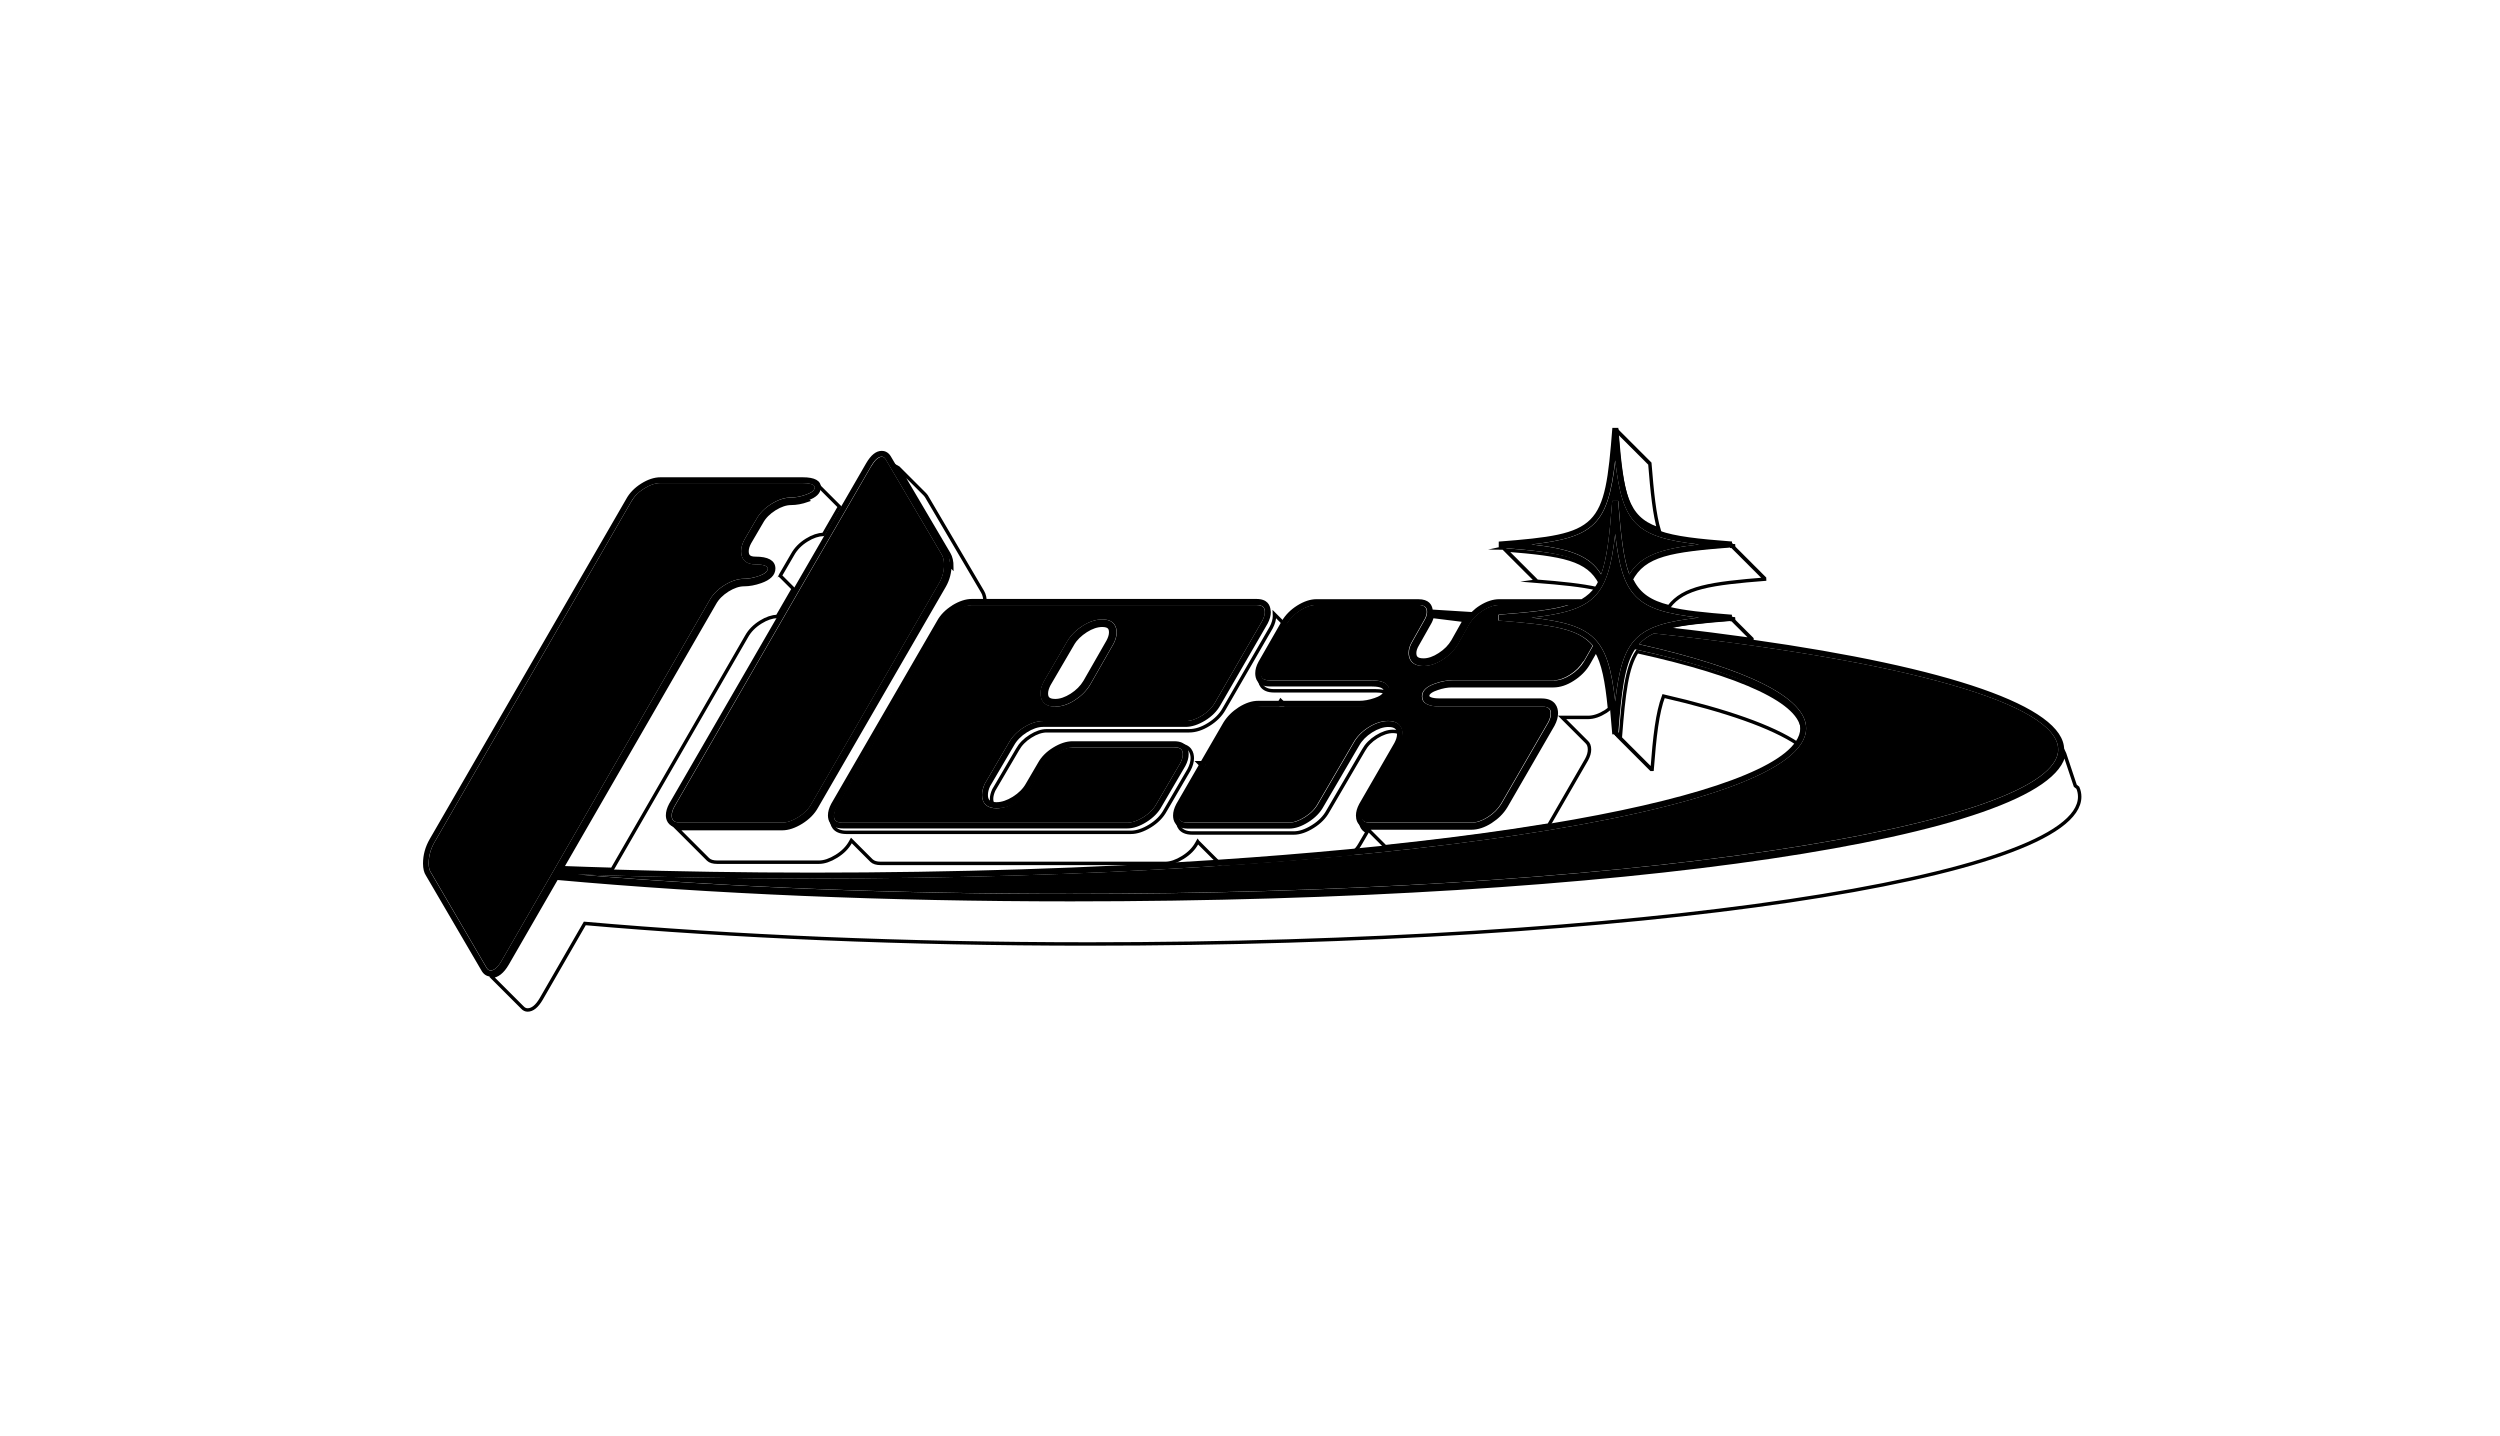 <?xml version="1.0" encoding="UTF-8"?>
<svg id="Layer_2" data-name="Layer 2" xmlns="http://www.w3.org/2000/svg" viewBox="0 0 298.15 171.23">
  <defs>
    <style>
      .cls-1, .cls-2 {
        stroke-width: 0px;
      }

      .cls-1, .cls-3 {
        fill: none;
      }

      .cls-2 {
        fill: #000;
      }

      .cls-3 {
        stroke: #000;
        stroke-miterlimit: 10;
        stroke-width: .41px;
      }
    </style>
  </defs>
  <g id="FINAL._CURATION" data-name="FINAL. CURATION">
    <g>
      <rect class="cls-1" width="298.15" height="171.23"/>
      <g>
        <path class="cls-1" d="M160.7,101.28c1.48-.14,2.93-.29,4.37-.44,0,0,0,0,0,0-.01-.01-.02-.02-.04-.04-.01-.01-.02-.03-.04-.04-.01-.01-.02-.03-.04-.04-.01-.01-.02-.02-.04-.04-.01-.01-.02-.02-.04-.04-.01-.01-.02-.03-.04-.04-.01-.01-.02-.02-.04-.04-.01-.01-.02-.02-.04-.04-.01-.01-.02-.03-.04-.04-.01-.01-.02-.02-.04-.04-.01-.01-.02-.03-.04-.04-.01-.01-.02-.03-.04-.04-.01-.01-.02-.03-.04-.04-.01-.01-.02-.03-.04-.04-.01-.01-.02-.03-.04-.04-.01-.01-.02-.03-.04-.04-.01-.01-.02-.03-.04-.04-.01-.01-.02-.03-.04-.04-.01-.01-.02-.03-.04-.04-.01-.01-.02-.03-.04-.04-.01-.01-.02-.02-.04-.04-.01-.01-.02-.03-.04-.04-.01-.01-.02-.02-.04-.04-.01-.01-.02-.03-.04-.04-.01-.01-.02-.03-.04-.04-.01-.01-.02-.02-.04-.04-.01-.01-.02-.03-.04-.04-.01-.01-.02-.03-.04-.04-.01-.01-.02-.03-.04-.04-.01-.01-.02-.02-.04-.04-.01-.01-.02-.03-.04-.04-.01-.01-.02-.02-.04-.04-.01-.01-.02-.02-.04-.04-.01-.01-.02-.03-.04-.04-.01-.01-.02-.02-.04-.04-.01-.01-.02-.03-.04-.04-.01-.01-.02-.03-.04-.04-.01-.01-.02-.03-.04-.04-.01-.01-.02-.03-.04-.04-.01-.01-.02-.03-.04-.04-.01-.01-.02-.03-.04-.04-.01-.01-.02-.03-.04-.04-.01-.01-.02-.03-.04-.04-.01-.01-.02-.03-.04-.04-.01-.01-.02-.03-.04-.04-.01-.01-.02-.03-.04-.04-.01-.01-.02-.03-.04-.04-.01-.01-.02-.02-.04-.04-.01-.01-.02-.03-.04-.04-.01-.01-.02-.03-.04-.04-.01-.01-.02-.02-.04-.04-.01-.01-.02-.03-.04-.04-.01-.01-.02-.03-.04-.04-.01-.01-.02-.03-.04-.04-.01-.01-.02-.02-.04-.04-.01-.01-.02-.02-.03-.03-.15-.03-.34-.03-.45-.08l-.87,1.49c-.23.42-.56.79-.94,1.14Z"/>
        <path class="cls-1" d="M144.65,102.22s-.02-.03-.04-.04c-.01-.01-.02-.03-.04-.04-.01-.01-.02-.03-.04-.04-.01-.01-.02-.03-.04-.04-.01-.01-.02-.03-.04-.04-.01-.01-.02-.03-.04-.04-.01-.01-.02-.03-.04-.04-.01-.01-.02-.03-.04-.04-.01-.01-.02-.03-.04-.04-.01-.01-.02-.03-.04-.04-.01-.01-.02-.03-.04-.04-.01-.01-.02-.03-.04-.04-.01-.01-.02-.03-.04-.04-.01-.01-.02-.03-.04-.04-.01-.01-.02-.03-.04-.04-.01-.01-.02-.03-.04-.04-.01-.01-.02-.03-.04-.04-.01-.01-.02-.03-.04-.04-.01-.01-.02-.03-.04-.04-.01-.01-.02-.03-.04-.04-.01-.01-.02-.03-.04-.04-.01-.01-.02-.03-.04-.04-.01-.01-.02-.03-.04-.04-.01-.01-.02-.03-.04-.04-.01-.01-.02-.03-.04-.04-.01-.01-.02-.03-.04-.04-.01-.01-.02-.03-.04-.04-.01-.01-.02-.03-.04-.04-.01-.01-.02-.03-.04-.04-.01-.01-.02-.03-.04-.04-.01-.01-.02-.03-.04-.04-.01-.01-.02-.03-.04-.04-.01-.01-.02-.03-.04-.04-.01-.01-.02-.03-.04-.04-.01-.01-.02-.03-.04-.04-.01-.01-.02-.03-.04-.04-.01-.01-.02-.03-.04-.04-.01-.01-.02-.03-.04-.04-.01-.01-.02-.03-.04-.04-.01-.01-.02-.03-.04-.04-.01-.01-.02-.03-.04-.04-.01-.01-.02-.03-.04-.04-.01-.01-.02-.03-.04-.04-.01-.01-.02-.03-.04-.04-.01-.01-.02-.03-.04-.04-.01-.01-.02-.03-.04-.04-.01-.01-.02-.03-.04-.04-.01-.01-.02-.03-.04-.04-.01-.01-.02-.03-.04-.04-.01-.01-.02-.03-.04-.04-.01-.01-.02-.03-.04-.04-.01-.01-.02-.03-.04-.04-.01-.01-.02-.03-.04-.04-.01-.01-.02-.03-.04-.04-.01-.01-.02-.03-.04-.04-.01-.01-.02-.03-.04-.04-.01-.01-.02-.03-.04-.04-.01-.01-.02-.03-.04-.04-.01-.01-.02-.02-.04-.04l-.09.16c-.37.67-.93,1.25-1.69,1.72-.76.47-1.46.71-2.1.71h-33.93c-.49,0-.85-.11-1.09-.33-.01-.01-.02-.03-.04-.04-.01-.01-.02-.03-.04-.04-.01-.01-.02-.03-.04-.04-.01-.01-.02-.03-.04-.04-.01-.01-.02-.03-.04-.04-.01-.01-.02-.03-.04-.04-.01-.01-.02-.03-.04-.04-.01-.01-.02-.03-.04-.04-.01-.01-.02-.03-.04-.04-.01-.01-.02-.03-.04-.04-.01-.01-.02-.03-.04-.04-.01-.01-.02-.03-.04-.04-.01-.01-.02-.03-.04-.04-.01-.01-.02-.03-.04-.04-.01-.01-.02-.03-.04-.04-.01-.01-.02-.03-.04-.04-.01-.01-.02-.03-.04-.04-.01-.01-.02-.03-.04-.04-.01-.01-.02-.03-.04-.04-.01-.01-.02-.03-.04-.04-.01-.01-.02-.03-.04-.04-.01-.01-.02-.03-.04-.04-.01-.01-.02-.03-.04-.04-.01-.01-.02-.03-.04-.04-.01-.01-.02-.03-.04-.04-.01-.01-.02-.03-.04-.04-.01-.01-.02-.03-.04-.04-.01-.01-.02-.03-.04-.04-.01-.01-.02-.03-.04-.04-.01-.01-.02-.03-.04-.04-.01-.01-.02-.03-.04-.04-.01-.01-.02-.03-.04-.04-.01-.01-.02-.03-.04-.04-.01-.01-.02-.03-.04-.04-.01-.01-.02-.03-.04-.04-.01-.01-.02-.03-.04-.04-.01-.01-.02-.03-.04-.04-.01-.01-.02-.03-.04-.04-.01-.01-.02-.03-.04-.04-.01-.01-.02-.03-.04-.04-.01-.01-.02-.03-.04-.04-.01-.01-.02-.03-.04-.04-.01-.01-.02-.03-.04-.04-.01-.01-.02-.03-.04-.04-.01-.01-.02-.03-.04-.04-.01-.01-.02-.03-.04-.04-.01-.01-.02-.03-.04-.04-.01-.01-.02-.03-.04-.04-.01-.01-.02-.03-.04-.04-.01-.01-.02-.03-.04-.04-.01-.01-.02-.03-.04-.04-.01-.01-.02-.03-.04-.04-.01-.01-.02-.03-.04-.04-.01-.01-.02-.03-.04-.04-.01-.01-.02-.03-.04-.04-.01-.01-.02-.03-.04-.04-.01-.01-.02-.03-.04-.04-.01-.01-.02-.03-.04-.04-.01-.01-.02-.03-.04-.04-.01-.01-.02-.03-.04-.04,0,0,0,0,0,0l-.09.16c-.37.67-.93,1.25-1.69,1.72-.76.47-1.46.71-2.1.71h-12.12c-.49,0-.85-.11-1.09-.33-.01-.01-.02-.03-.04-.04-.01-.01-.02-.03-.04-.04-.01-.01-.02-.03-.04-.04-.01-.01-.02-.03-.04-.04-.01-.01-.02-.03-.04-.04-.01-.01-.02-.03-.04-.04-.01-.01-.02-.03-.04-.04-.01-.01-.02-.03-.04-.04-.01-.01-.02-.03-.04-.04-.01-.01-.02-.03-.04-.04-.01-.01-.02-.03-.04-.04-.01-.01-.02-.03-.04-.04-.01-.01-.02-.03-.04-.04-.01-.01-.02-.03-.04-.04-.01-.01-.02-.03-.04-.04-.01-.01-.02-.03-.04-.04-.01-.01-.02-.03-.04-.04-.01-.01-.02-.03-.04-.04-.01-.01-.02-.03-.04-.04-.01-.01-.02-.03-.04-.04-.01-.01-.02-.03-.04-.04-.01-.01-.02-.03-.04-.04-.01-.01-.02-.03-.04-.04-.01-.01-.02-.03-.04-.04-.01-.01-.02-.03-.04-.04-.01-.01-.02-.03-.04-.04-.01-.01-.02-.03-.04-.04-.01-.01-.02-.03-.04-.04-.01-.01-.02-.03-.04-.04-.01-.01-.02-.03-.04-.04-.01-.01-.02-.03-.04-.04-.01-.01-.02-.03-.04-.04-.01-.01-.02-.03-.04-.04-.01-.01-.02-.03-.04-.04-.01-.01-.02-.03-.04-.04-.01-.01-.02-.03-.04-.04-.01-.01-.02-.03-.04-.04-.01-.01-.02-.03-.04-.04-.01-.01-.02-.03-.04-.04-.01-.01-.02-.03-.04-.04-.01-.01-.02-.03-.04-.04-.01-.01-.02-.03-.04-.04-.01-.01-.02-.03-.04-.04-.01-.01-.02-.03-.04-.04-.01-.01-.02-.03-.04-.04-.01-.01-.02-.03-.04-.04-.01-.01-.02-.03-.04-.04-.01-.01-.02-.03-.04-.04-.01-.01-.02-.03-.04-.04-.01-.01-.02-.03-.04-.04-.01-.01-.02-.03-.04-.04-.01-.01-.02-.03-.04-.04-.01-.01-.02-.03-.04-.04-.01-.01-.02-.03-.04-.04-.01-.01-.02-.03-.04-.04-.01-.01-.02-.03-.04-.04-.01-.01-.02-.03-.04-.04-.01-.01-.02-.03-.04-.04-.01-.01-.02-.03-.04-.04-.01-.01-.02-.03-.04-.04-.01-.01-.02-.03-.04-.04-.01-.01-.02-.03-.04-.04-.01-.01-.02-.03-.04-.04-.01-.01-.02-.03-.04-.04-.01-.01-.02-.03-.04-.04-.01-.01-.02-.03-.04-.04-.01-.01-.02-.03-.04-.04-.01-.01-.02-.03-.04-.04-.01-.01-.02-.03-.04-.04-.01-.01-.02-.03-.04-.04-.01-.01-.02-.03-.04-.04-.01-.01-.02-.03-.04-.04-.01-.01-.02-.03-.04-.04-.01-.01-.02-.03-.04-.04-.01-.01-.02-.03-.04-.04-.01-.01-.02-.03-.04-.04-.01-.01-.02-.03-.04-.04-.01-.01-.02-.03-.04-.04-.01-.01-.02-.03-.04-.04-.01-.01-.02-.03-.04-.04-.01-.01-.02-.03-.04-.04-.01-.01-.02-.03-.04-.04-.01-.01-.02-.03-.04-.04-.01-.01-.02-.03-.04-.04-.01-.01-.02-.03-.04-.04-.01-.01-.02-.03-.04-.04-.01-.01-.02-.03-.04-.04-.01-.01-.02-.03-.04-.04-.01-.01-.02-.03-.04-.04-.01-.01-.02-.03-.04-.04-.01-.01-.02-.03-.04-.04-.01-.01-.02-.03-.04-.04-.01-.01-.02-.03-.04-.04-.01-.01-.02-.02-.04-.04-1.05-.2-1.28-.97-1.28-1.48,0-.43.13-.89.39-1.38l12.92-22.34c-.63.03-1.29.24-1.99.68-.76.47-1.32,1.04-1.69,1.72l-16.02,27.77c7.81.24,15.77.37,23.85.37,16.98,0,33.4-.53,48.43-1.54-.24-.05-.46-.13-.6-.27-.01-.01-.02-.03-.04-.04Z"/>
        <path class="cls-1" d="M96.33,64.51c-.76.47-1.32,1.04-1.69,1.72l-1.41,2.42s-.04.08-.06.12c0,0,.01.01.02.02.01.01.03.02.04.04.01.01.03.02.04.04.01.01.03.02.04.04.01.01.03.02.04.04.01.01.03.02.04.04.01.01.03.02.04.04.01.01.03.02.04.04.01.01.03.02.04.04.01.01.03.02.04.04.01.01.03.02.04.04.01.01.03.02.04.04.01.01.03.02.04.04.01.01.03.02.04.04.01.01.03.02.04.04.01.01.03.02.04.04.01.01.03.02.04.04.01.01.03.02.04.04.01.01.03.02.04.04.01.01.03.02.04.04.01.01.03.02.04.04.01.01.03.02.04.04.01.01.03.02.04.04.01.01.03.02.04.04.01.01.03.02.04.04.01.01.03.02.04.04.01.01.03.02.04.04.01.01.03.02.04.04.01.01.03.02.04.04.01.01.03.02.04.04.01.01.03.02.04.04.01.01.03.02.04.04.01.01.03.02.04.04.01.01.03.02.04.04.01.01.03.02.04.04.01.01.03.02.04.04.01.01.03.02.04.04.01.01.03.02.04.04.01.01.03.02.04.04,0,0,0,0,.01.01l3.7-6.4c-.63.03-1.29.24-2,.68Z"/>
        <path class="cls-1" d="M189.45,85.62h-3.08s.01.01.02.02c.01.01.02.03.04.04.01.01.02.03.04.04.01.01.02.03.04.04.01.01.02.03.04.04.01.01.02.03.04.04.01.01.02.03.04.04.01.01.02.03.04.04.01.01.02.03.04.04.01.01.02.03.04.04.01.01.02.03.04.04.01.01.02.03.04.04.01.01.02.03.04.04.01.01.02.03.04.04.01.01.02.03.04.04.01.01.02.03.04.04.01.01.02.03.04.04.01.01.02.03.04.04.01.01.02.03.04.04.01.01.02.03.04.04.01.01.02.03.04.04.01.01.02.03.04.04.01.01.02.03.04.04.01.01.02.03.04.04.01.01.02.03.04.04.01.01.02.03.04.04.01.01.02.03.04.04.01.01.02.03.04.04.01.01.02.03.04.04.01.01.02.03.04.04.01.01.02.03.04.04.01.01.02.03.04.04.01.01.02.03.04.04.01.01.02.03.04.04.01.01.02.03.04.04.01.01.02.03.04.04.01.01.02.03.04.04.01.01.02.03.04.04.01.01.02.03.04.04.01.01.02.03.04.04.01.01.02.03.04.04.01.01.02.03.04.04.01.01.02.03.04.04.01.01.02.03.04.04.01.01.02.03.04.04.01.01.02.03.04.04.01.01.02.03.04.04.01.01.02.03.04.04.01.01.02.03.04.04.01.01.02.03.04.04.01.01.02.03.04.04.01.01.02.03.04.04.01.01.02.03.04.04.01.01.02.03.04.04.01.01.02.03.04.04.01.01.02.03.04.04.01.01.02.03.04.04.01.01.02.03.04.04.01.01.02.03.04.04.01.01.02.03.04.04.01.01.02.03.04.04.01.01.02.03.04.04.01.01.02.03.04.04.01.01.02.03.04.04.01.01.02.03.04.04.01.01.02.03.04.04.01.01.02.03.04.04.01.01.02.03.04.04.01.01.02.03.04.04.01.01.02.03.04.04.01.01.02.03.04.04.01.01.02.03.04.04.01.01.02.03.04.04.24.2.36.51.36.92,0,.37-.12.77-.35,1.21l-4.5,7.8c16.73-2.76,27.15-6.23,29.55-9.82-3.06-2.06-8.55-3.98-16.01-5.7-.74,1.96-1.06,4.76-1.38,8.92,0-.09-.01-.17-.02-.26,0,.07-.01.15-.02.22,0-.09-.01-.17-.02-.26,0,.07-.01.14-.02.22,0-.09-.01-.17-.02-.26,0,.07-.01.14-.02.22,0-.09-.01-.17-.02-.26,0,.07-.01.15-.02.22,0-.09-.01-.17-.02-.26,0,.07-.01.14-.02.22,0-.09-.01-.17-.02-.26,0,.07-.01.14-.02.22,0-.09-.01-.17-.02-.26,0,.07-.01.15-.02.22,0-.09-.01-.17-.02-.26,0,.07-.01.14-.02.22,0-.09-.01-.17-.02-.26,0,.07-.01.14-.02.22,0-.09-.01-.17-.02-.26,0,.07-.01.15-.02.22,0-.09-.01-.17-.02-.26,0,.07-.01.15-.02.22,0-.09-.01-.17-.02-.26,0,.07-.01.14-.02.22,0-.09-.01-.17-.02-.26,0,.07-.01.14-.02.22,0-.09-.01-.17-.02-.26,0,.07-.01.15-.02.22,0-.09-.01-.17-.02-.26,0,.07-.01.14-.02.22,0-.09-.01-.17-.02-.26,0,.07-.01.15-.02.22,0-.09-.01-.17-.02-.26,0,.07-.01.15-.02.22,0-.09-.01-.17-.02-.26,0,.07-.01.15-.02.22,0-.09-.01-.17-.02-.26,0,.07-.01.15-.02.22,0-.09-.01-.17-.02-.26,0,.07-.01.15-.02.22,0-.09-.01-.17-.02-.26,0,.07-.01.14-.02.22,0-.09-.01-.17-.02-.26,0,.07-.01.15-.02.22,0-.09-.01-.17-.02-.26,0,.07-.01.15-.02.22,0-.09-.01-.17-.02-.26,0,.07-.01.14-.02.22,0-.09-.01-.17-.02-.26,0,.07-.01.14-.02.22,0-.09-.01-.17-.02-.26,0,.07-.01.15-.02.22,0-.09-.01-.17-.02-.26,0,.07-.01.14-.02.22,0-.09-.01-.17-.02-.26,0,.07-.01.14-.02.22,0-.09-.01-.17-.02-.26,0,.07-.01.15-.02.22,0-.09-.01-.17-.02-.26,0,.07-.01.14-.02.22,0-.09-.01-.17-.02-.26,0,.07-.01.14-.02.22,0-.09-.01-.17-.02-.26,0,.07-.01.15-.02.22,0-.09-.01-.17-.02-.26,0,.07-.01.14-.02.22,0-.09-.01-.17-.02-.26,0,.07-.01.14-.02.22,0-.09-.01-.17-.02-.26,0,.07-.01.15-.02.22,0-.09-.01-.17-.02-.26,0,.07-.01.15-.02.22,0-.09-.01-.17-.02-.26,0,.07-.01.14-.02.22,0-.09-.01-.17-.02-.26,0,.07-.01.14-.02.22,0-.09-.01-.17-.02-.26,0,.07-.01.15-.02.22,0-.09-.01-.17-.02-.26,0,.07-.01.15-.02.22,0-.09-.01-.17-.02-.26,0,.07-.01.15-.02.22,0-.09-.01-.17-.02-.26,0,.07-.01.15-.02.22,0-.09-.01-.17-.02-.26,0,.07-.01.15-.02.22,0-.09-.01-.17-.02-.26,0,.07-.01.15-.02.22,0-.09-.01-.17-.02-.26,0,.07-.01.15-.02.22,0-.09-.01-.17-.02-.26,0,.07-.01.14-.02.22,0-.09-.01-.17-.02-.26,0,.07-.01.15-.02.22,0-.09-.01-.17-.02-.26,0,.07-.01.15-.02.22,0-.09-.01-.17-.02-.26,0,.07-.01.14-.02.22,0-.09-.01-.17-.02-.26,0,.07-.01.14-.02.22,0-.09-.01-.17-.02-.26,0,.07-.01.15-.02.22,0-.09-.01-.17-.02-.26,0,.07-.01.14-.02.22,0-.09-.01-.17-.02-.26,0,.07-.01.14-.02.22,0-.09-.01-.17-.02-.26,0,.07-.01.15-.02.22,0-.09-.01-.17-.02-.26,0,.07-.01.14-.02.22,0-.09-.01-.17-.02-.26,0,.07-.01.14-.02.22,0-.09-.01-.17-.02-.26,0,.07-.01.15-.02.22,0-.09-.01-.17-.02-.26,0,.07-.01.14-.02.22,0-.09-.01-.17-.02-.26,0,.07-.01.14-.02.22,0-.09-.01-.17-.02-.26,0,.07-.01.15-.02.22,0-.09-.01-.17-.02-.26,0,.07-.01.15-.02.22,0-.09-.01-.17-.02-.26,0,.07-.01.14-.02.22,0-.09-.01-.17-.02-.26,0,.07-.01.15-.02.22,0-.09-.01-.17-.02-.26,0,.07-.01.15-.02.22,0-.09-.01-.17-.02-.26,0,.07-.01.15-.02.22,0-.09-.01-.17-.02-.26,0,.07-.01.14-.02.22,0-.09-.01-.17-.02-.26,0,.07-.01.15-.02.22,0-.09-.01-.17-.02-.26,0,.07-.01.15-.02.22,0-.09-.01-.17-.02-.26,0,.07-.01.15-.02.22,0-.09-.01-.17-.02-.26,0,.07-.01.15-.02.22,0-.09-.01-.17-.02-.26,0,.07-.01.14-.02.22,0-.09-.01-.17-.02-.26,0,.07-.01.15-.02.22,0-.09-.01-.17-.02-.26,0,.07-.01.15-.02.22,0-.09-.01-.17-.02-.26,0,.07-.01.14-.02.22,0-.09-.01-.17-.02-.26,0,.07-.01.14-.02.22,0-.09-.01-.17-.02-.26,0,.07-.01.15-.02.22,0-.09-.01-.17-.02-.26,0,.07-.01.14-.02.22,0-.09-.01-.17-.02-.26,0,.07-.01.14-.02.22,0-.09-.01-.17-.02-.26,0,.07-.01.15-.02.22,0-.09-.01-.17-.02-.26,0,.07-.01.14-.02.22,0-.09-.01-.17-.02-.26,0,.07-.01.14-.02.22,0-.09-.01-.17-.02-.26,0,.07-.01.15-.02.22,0-.09-.01-.17-.02-.26,0,.07-.01.15-.02.22,0-.09-.01-.17-.02-.26,0,.07-.01.14-.02.22,0-.09-.01-.17-.02-.26,0,.07-.01.15-.02.22,0-.09-.01-.17-.02-.26,0,.07-.01.15-.02.22,0-.09-.01-.17-.02-.26,0,.07-.01.14-.02.22,0-.09-.01-.17-.02-.26,0,.07-.01.15-.02.22,0-.09-.01-.17-.02-.26,0,.07-.01.15-.02.22,0-.09-.01-.17-.02-.26,0,.07-.01.14-.02.22,0-.09-.01-.17-.02-.26,0,.07-.01.14-.02.22,0-.09-.01-.17-.02-.26,0,.07-.01.15-.02.22,0-.09-.01-.17-.02-.26,0,.07-.01.15-.02.22,0-.09-.01-.17-.02-.26,0,.07-.01.15-.02.22,0-.09-.01-.17-.02-.26,0,.07-.01.15-.02.22,0-.09-.01-.17-.02-.26,0,.07-.01.14-.02.22,0-.09-.01-.17-.02-.26,0,.07-.01.15-.02.22,0-.09-.01-.17-.02-.26,0,.07-.01.15-.02.22,0-.09-.01-.17-.02-.26,0,.07-.01.14-.02.22,0-.09-.01-.17-.02-.26,0,.07-.01.14-.02.22,0-.09-.01-.17-.02-.26,0,.07-.01.15-.02.22,0-.09-.01-.17-.02-.26,0,.07-.01.14-.02.22,0-.09-.01-.17-.02-.26,0,.07-.01.14-.02.22,0-.08-.01-.16-.02-.23h0c0,.07-.01.13-.02.2,0-.07-.01-.13-.02-.2h0c0,.05,0,.11-.01.16,0-.05,0-.11-.01-.16h-.02s0,.08,0,.12c0-.04,0-.08,0-.12h-.02s0,.06,0,.08c0-.03,0-.06,0-.08h-.03s0,.03,0,.05c0-.02,0-.03,0-.05h-.03s0,0,0,0c0,0,0,0,0,0h-.39c-.09-1.1-.17-2.08-.26-3-.15.11-.28.24-.45.34-.74.47-1.45.71-2.12.71Z"/>
        <path class="cls-1" d="M152.71,83.53s-.02-.02-.04-.04c-.01-.01-.02-.03-.04-.04-.01-.01-.02-.03-.04-.04-.01-.01-.02-.02-.04-.04-.01-.01-.02-.03-.04-.04-.01-.01-.02-.03-.04-.04-.01-.01-.02-.03-.04-.04-.01-.01-.02-.03-.04-.04-.01-.01-.02-.03-.04-.04-.01-.01-.02-.03-.04-.04-.01-.01-.02-.03-.04-.04-.01-.01-.02-.03-.04-.04,0,0-.01-.01-.02-.02l-.29.51h.81s0,0,0,0c-.01-.01-.02-.03-.04-.04Z"/>
        <path class="cls-1" d="M142.47,90.49s.02.03.04.04c.01.01.02.03.04.04.01.01.02.03.04.04.01.01.02.03.04.04.01.01.02.02.04.04.01.01.02.03.04.04.01.01.02.03.04.04.01.01.02.03.04.04.01.01.02.03.04.04.01.01.02.03.04.04.01.01.02.03.04.04.01.01.02.02.04.04.01.01.02.03.04.04.01.01.02.02.04.04.01.01.02.02.04.04,0,0,.01.01.02.02l.35-.6h-.94s.01.01.02.02Z"/>
        <path class="cls-3" d="M113.28,67.36c0,.9-.22,1.74-.65,2.5l-15.25,26.36c-.39.72-1.01,1.34-1.81,1.84-.81.5-1.58.76-2.28.76h-12.12c-.2,0-.33-.05-.49-.09.01.01.02.02.04.04.01.01.02.03.04.04.01.01.02.03.04.04.01.01.02.03.04.04.01.01.02.03.04.04.01.01.02.03.04.04.01.01.02.03.04.04.01.01.02.03.04.04.01.01.02.03.04.04.01.01.02.03.04.04.01.01.02.03.04.04.01.01.02.03.04.04.01.01.02.03.04.04.01.01.02.03.04.04.01.01.02.03.04.04.01.01.02.03.04.04.01.01.02.03.04.04.01.01.02.03.04.04.01.01.02.03.04.04.01.01.02.03.04.04.01.01.02.03.04.04.01.01.02.03.04.04.01.01.02.03.04.04.01.01.02.03.04.04.01.01.02.03.04.04.01.01.02.03.04.04.01.01.02.03.04.04.01.01.02.03.04.04.01.01.02.03.04.04.01.01.02.03.04.04.01.01.02.03.04.04.01.01.02.03.04.04.01.01.02.03.04.04.01.01.02.03.04.04.01.01.02.03.04.04.01.01.02.03.04.04.01.01.02.03.04.04.01.01.02.03.04.04.01.01.02.03.04.04.01.01.02.03.04.04.01.01.02.03.04.04.01.01.02.03.04.04.01.01.02.03.04.04.01.01.02.03.04.04.01.01.02.03.04.04.01.01.02.03.04.04.01.01.02.03.04.04.01.01.02.03.04.04.01.01.02.03.04.04.01.01.02.03.04.04.01.01.02.03.04.04.01.01.02.03.04.04.01.01.02.03.04.04.01.01.02.03.04.04.01.01.02.03.04.04.01.01.02.03.04.04.01.01.02.03.04.04.01.01.02.03.04.04.01.01.02.03.04.04.01.01.02.03.04.04.01.01.02.03.04.04.01.01.02.03.04.04.01.01.02.03.04.04.01.01.02.03.04.04.01.01.02.03.04.04.01.01.02.03.04.04.01.01.02.03.04.04.01.01.02.03.04.04.01.01.02.03.04.04.01.01.02.03.04.04.01.01.02.03.04.04.01.01.02.03.04.04.01.01.02.03.04.04.01.01.02.03.04.04.01.01.02.03.04.04.01.01.02.03.04.04.01.01.02.03.04.04.01.01.02.03.04.04.01.01.02.03.04.04.01.01.02.03.04.04.01.01.02.03.04.04.01.01.02.03.04.04.01.01.02.03.04.04.01.01.02.03.04.04.01.01.02.03.04.04.01.01.02.03.04.04.01.01.02.03.04.04.01.01.02.03.04.04.01.01.02.03.04.04.01.01.02.03.04.04.01.01.02.03.04.04.01.01.02.03.04.04.01.01.02.03.04.04.01.01.02.03.04.04.23.22.6.33,1.09.33h12.12c.64,0,1.34-.24,2.1-.71.76-.47,1.32-1.04,1.69-1.72l.09-.16s0,0,0,0c.01.01.02.03.04.04.01.01.02.03.04.04.01.01.02.03.04.04.01.01.02.03.04.04.01.01.02.03.04.04.01.01.02.03.04.04.01.01.02.03.04.04.01.01.02.03.04.04.01.01.02.03.04.04.01.01.02.03.04.04.01.01.02.03.04.04.01.01.02.03.04.04.01.01.02.03.04.04.01.01.02.03.04.04.01.01.02.03.04.04.01.01.02.03.04.04.01.01.02.03.04.04.01.01.02.03.04.04.01.01.02.03.04.04.01.01.02.03.04.04.01.01.02.03.04.04.01.01.02.03.04.04.01.01.02.03.04.04.01.01.02.03.04.04.01.01.02.03.04.04.01.01.02.03.04.04.01.01.02.03.04.04.01.01.02.03.04.04.01.01.02.03.04.04.01.01.02.03.04.04.01.01.02.03.04.04.01.01.02.03.04.04.01.01.02.03.04.04.01.01.02.03.04.04.01.01.02.03.04.04.01.01.02.03.04.04.01.01.02.03.04.04.01.01.02.03.04.04.01.01.02.03.04.04.01.01.02.03.04.04.01.01.02.03.04.04.01.01.02.03.04.04.01.01.02.03.04.04.01.01.02.03.04.04.01.01.02.03.04.04.01.01.02.03.04.04.01.01.02.03.04.04.01.01.02.03.04.04.01.01.02.03.04.04.01.01.02.03.04.04.01.01.02.03.04.04.01.01.02.03.04.04.01.01.02.03.04.04.01.01.02.03.04.04.01.01.02.03.04.04.01.01.02.03.04.04.01.01.02.03.04.04.01.01.02.03.04.04.01.01.02.03.04.04.01.01.02.03.04.04.24.22.6.33,1.09.33h33.93c.64,0,1.34-.24,2.1-.71.76-.47,1.32-1.04,1.69-1.72l.09-.16s.02.03.04.04c.01.01.02.03.04.04.01.01.02.03.04.04.01.01.02.03.04.04.01.01.02.03.04.04.01.01.02.03.04.04.01.01.02.03.04.04.01.01.02.03.04.04.01.01.02.03.04.04.01.01.02.03.04.04.01.01.02.03.04.04.01.01.02.03.04.04.01.01.02.03.04.04.01.01.02.03.04.04.01.01.02.03.04.04.01.01.02.03.04.04.01.01.02.03.04.04.01.01.02.03.04.04.01.01.02.03.04.04.01.01.02.03.04.04.01.01.02.03.04.04.01.01.02.03.04.04.01.01.02.03.04.04.01.01.02.03.04.04.01.01.02.03.04.04.01.01.02.03.04.04.01.01.02.03.04.04.01.01.02.03.04.04.01.01.02.03.04.04.01.01.02.03.04.04.01.01.02.03.04.04.01.01.02.03.04.04.01.01.02.03.04.04.01.01.02.03.04.04.01.01.02.03.04.04.01.01.02.03.04.04.01.01.02.03.04.04.01.01.02.03.04.04.01.01.02.03.04.04.01.01.02.03.04.04.01.01.02.03.04.04.01.01.02.03.04.04.01.01.02.03.04.04.01.01.02.03.04.04.01.01.02.03.04.04.01.01.02.03.04.04.01.01.02.03.04.04.01.01.02.03.04.04.01.01.02.03.04.04.01.01.02.03.04.04.01.01.02.03.04.04.01.01.02.03.04.04.01.01.02.03.04.04.01.01.02.03.04.04.01.01.02.03.04.04.01.01.02.03.04.04.01.01.02.03.04.04.01.01.02.03.04.04.01.01.02.03.04.04.01.01.02.03.04.04.15.14.36.22.6.27,5.33-.36,10.47-.77,15.41-1.24.38-.34.71-.71.94-1.14l.87-1.49c-.69-.3-.82-.96-.82-1.4s.13-.9.39-1.38l4.2-7.28c.2-.37.31-.72.31-1.04,0-.45-.13-.86-1.02-.86-.6,0-1.26.22-1.95.65-.69.43-1.21.97-1.55,1.58l-4.25,7.27c-.39.72-1,1.35-1.81,1.85-.81.51-1.57.77-2.28.77h-12.09c-1.54,0-1.76-.98-1.76-1.56,0-.43.13-.89.39-1.38l2.77-4.8s-.01-.01-.02-.02c-.01-.01-.02-.03-.04-.04-.01-.01-.02-.03-.04-.04-.01-.01-.02-.03-.04-.04-.01-.01-.02-.03-.04-.04-.01-.01-.02-.03-.04-.04-.01-.01-.02-.03-.04-.04-.01-.01-.02-.03-.04-.04-.01-.01-.02-.03-.04-.04-.01-.01-.02-.03-.04-.04-.01-.01-.02-.03-.04-.04-.01-.01-.02-.03-.04-.04-.01-.01-.02-.03-.04-.04-.01-.01-.02-.03-.04-.04-.01-.01-.02-.03-.04-.04-.01-.01-.02-.03-.04-.04,0,0-.01-.01-.02-.02h.94l2.49-4.3c.44-.72,1.05-1.34,1.84-1.84.79-.51,1.57-.76,2.31-.76h1.91l.29-.51s.01.01.02.02c.01.01.02.03.04.04.01.01.02.03.04.04.01.01.02.03.04.04.01.01.02.03.04.04.01.01.02.03.04.04.01.01.02.03.04.04.01.01.02.03.04.04.01.01.02.03.04.04.01.01.02.03.04.04.01.01.02.03.04.04.01.01.02.03.04.04.01.01.02.03.04.04.01.01.02.03.04.04,0,0,0,0,0,0h9.35c.56,0,1.17-.11,1.8-.33.49-.17,1.08-.46,1.08-.88s-.92-.5-1.46-.5h-12.12c-1.5,0-1.72-.98-1.72-1.57,0-.43.13-.88.39-1.38l2.76-4.82s0,0,0,0c-.01-.01-.02-.03-.04-.04-.01-.01-.02-.03-.04-.04-.01-.01-.02-.03-.04-.04-.01-.01-.02-.03-.04-.04-.01-.01-.02-.03-.04-.04-.01-.01-.02-.03-.04-.04-.01-.01-.02-.03-.04-.04-.01-.01-.02-.03-.04-.04-.01-.01-.02-.03-.04-.04-.01-.01-.02-.03-.04-.04-.01-.01-.02-.03-.04-.04-.01-.01-.02-.03-.04-.04-.01-.01-.02-.03-.04-.04-.01-.01-.02-.03-.04-.04-.01-.01-.02-.03-.04-.04-.01-.01-.02-.03-.04-.04-.01-.01-.02-.03-.04-.04-.01-.01-.02-.03-.04-.04-.01-.01-.02-.03-.04-.04-.01-.01-.02-.03-.04-.04-.01-.01-.02-.03-.04-.04-.01-.01-.02-.03-.04-.04-.01-.01-.02-.03-.04-.04-.01-.01-.02-.03-.04-.04-.01-.01-.02-.03-.04-.04-.01-.01-.02-.03-.04-.04-.01-.01-.02-.03-.04-.04-.01-.01-.02-.03-.04-.04-.01-.01-.02-.03-.04-.04-.01-.01-.02-.03-.04-.04-.01-.01-.02-.03-.04-.04-.01-.01-.02-.03-.04-.04-.01-.01-.02-.03-.04-.04-.01-.01-.02-.03-.04-.04-.01-.01-.02-.02-.03-.03,0,.08.03.17.03.24,0,.43-.13.89-.39,1.38l-5.62,9.71c-.39.71-1.01,1.34-1.82,1.84-.81.51-1.6.76-2.34.76h-16.99c-.6,0-1.25.22-1.93.65-.69.43-1.21.97-1.55,1.58l-2.84,4.84c-.16.36-.26.72-.26,1.04,0,.45.12.87,1.01.87.61,0,1.26-.22,1.96-.65.7-.44,1.23-.97,1.57-1.59l1.42-2.43c.39-.72,1-1.34,1.81-1.84.81-.5,1.6-.76,2.33-.76h12.12c1.5,0,1.72.98,1.72,1.56,0,.42-.13.89-.39,1.38l-2.84,4.86c-.39.72-1,1.34-1.81,1.84-.81.5-1.58.76-2.28.76h-33.93c-1.54,0-1.77-.98-1.77-1.56,0-.43.13-.89.39-1.38l12.63-21.82c.39-.72,1.01-1.34,1.81-1.84.81-.5,1.6-.76,2.34-.76h1.14c0-.55-.1-1-.3-1.33l-6.71-11.41c-.06-.08-.12-.16-.18-.22-.01-.01-.02-.03-.04-.04-.01-.01-.02-.03-.04-.04-.01-.01-.02-.03-.04-.04-.01-.01-.03-.03-.04-.04-.01-.01-.02-.03-.04-.04-.01-.01-.02-.03-.04-.04-.01-.01-.02-.03-.04-.04-.01-.01-.02-.03-.04-.04-.01-.01-.02-.03-.04-.04-.01-.01-.02-.03-.04-.04-.01-.01-.02-.03-.04-.04-.01-.01-.02-.03-.04-.04-.01-.01-.02-.03-.04-.04-.01-.01-.02-.03-.04-.04-.01-.01-.02-.03-.04-.04-.01-.01-.02-.03-.04-.04-.01-.01-.02-.03-.04-.04-.01-.01-.02-.03-.04-.04-.01-.01-.02-.03-.04-.04-.01-.01-.02-.03-.04-.04-.01-.01-.02-.03-.04-.04-.01-.01-.02-.03-.04-.04-.01-.01-.02-.03-.04-.04-.01-.01-.02-.03-.04-.04-.01-.01-.02-.03-.04-.04-.01-.01-.02-.03-.04-.04-.01-.01-.02-.03-.04-.04-.01-.01-.02-.03-.04-.04-.01-.01-.02-.03-.04-.04-.01-.01-.02-.03-.04-.04-.01-.01-.02-.03-.04-.04-.01-.01-.02-.03-.04-.04-.01-.01-.02-.03-.04-.04-.01-.01-.02-.03-.04-.04-.01-.01-.02-.03-.04-.04-.01-.01-.02-.03-.04-.04-.01-.01-.02-.03-.04-.04-.01-.01-.02-.03-.04-.04-.01-.01-.02-.03-.04-.04-.01-.01-.02-.03-.04-.04-.01-.01-.03-.03-.04-.04-.01-.01-.02-.03-.04-.04-.01-.01-.02-.03-.04-.04-.01-.01-.02-.03-.04-.04-.01-.01-.02-.03-.04-.04-.01-.01-.02-.03-.04-.04-.01-.01-.02-.03-.04-.04-.01-.01-.02-.03-.04-.04-.01-.01-.02-.03-.04-.04-.01-.01-.02-.03-.04-.04-.01-.01-.02-.03-.04-.04-.01-.01-.02-.03-.04-.04-.01-.01-.02-.03-.04-.04-.01-.01-.02-.03-.04-.04-.01-.01-.02-.03-.04-.04-.01-.01-.02-.03-.04-.04-.01-.01-.02-.03-.04-.04-.01-.01-.02-.03-.04-.04-.01-.01-.02-.03-.04-.04-.01-.01-.02-.03-.04-.04-.01-.01-.03-.03-.04-.04-.01-.01-.02-.03-.04-.04-.01-.01-.02-.03-.04-.04-.01-.01-.02-.03-.04-.04-.01-.01-.02-.03-.04-.04-.01-.01-.02-.03-.04-.04-.01-.01-.02-.03-.04-.04-.01-.01-.02-.03-.04-.04-.01-.01-.02-.03-.04-.04-.01-.01-.02-.03-.04-.04-.01-.01-.02-.03-.04-.04-.01-.01-.02-.03-.04-.04-.01-.01-.02-.03-.04-.04-.01-.01-.03-.03-.04-.04-.01-.01-.02-.03-.04-.04-.01-.01-.02-.03-.04-.04-.01-.01-.02-.03-.04-.04-.01-.01-.02-.03-.04-.04-.01-.01-.02-.03-.04-.04-.01-.01-.02-.03-.04-.04l6.08,10.32c.23.39.35.91.35,1.55Z"/>
        <path class="cls-3" d="M197.87,63.28c-.56-1.91-.83-4.49-1.12-8.11,0,.07-.01.15-.02.22,0-.09-.01-.17-.02-.26,0,.07-.01.15-.02.22,0-.09-.01-.17-.02-.26,0,.07-.01.15-.02.22,0-.09-.01-.17-.02-.26,0,.07-.01.15-.02.22,0-.09-.01-.17-.02-.26,0,.07-.01.15-.02.22,0-.09-.01-.17-.02-.26,0,.07-.01.15-.02.22,0-.09-.01-.17-.02-.26,0,.07-.01.15-.02.22,0-.09-.01-.17-.02-.26,0,.07-.01.15-.02.22,0-.09-.01-.17-.02-.26,0,.07-.01.15-.02.22,0-.09-.01-.17-.02-.26,0,.07-.01.15-.02.22,0-.09-.01-.17-.02-.26,0,.07-.01.15-.02.22,0-.09-.01-.17-.02-.26,0,.07-.01.15-.02.22,0-.09-.01-.17-.02-.26,0,.07-.01.15-.02.22,0-.09-.01-.17-.02-.26,0,.07-.01.15-.02.22,0-.09-.01-.17-.02-.26,0,.07-.01.15-.02.22,0-.09-.01-.17-.02-.26,0,.07-.01.15-.02.22,0-.09-.01-.17-.02-.26,0,.07-.01.15-.02.22,0-.09-.01-.17-.02-.26,0,.07-.01.15-.02.22,0-.09-.01-.17-.02-.26,0,.07-.01.15-.02.22,0-.09-.01-.17-.02-.26,0,.07-.01.15-.02.22,0-.09-.01-.17-.02-.26,0,.07-.01.15-.02.22,0-.09-.01-.17-.02-.26,0,.07-.01.15-.02.22,0-.09-.01-.17-.02-.26,0,.07-.01.15-.02.22,0-.09-.01-.17-.02-.26,0,.07-.01.15-.02.22,0-.09-.01-.17-.02-.26,0,.07-.01.15-.02.22,0-.09-.01-.17-.02-.26,0,.07-.01.15-.02.22,0-.09-.01-.17-.02-.26,0,.07-.01.15-.02.22,0-.09-.01-.17-.02-.26,0,.07-.01.15-.02.22,0-.09-.01-.17-.02-.26,0,.07-.01.15-.02.22,0-.09-.01-.17-.02-.26,0,.07-.01.15-.02.22,0-.09-.01-.17-.02-.26,0,.07-.01.15-.02.22,0-.09-.01-.17-.02-.26,0,.07-.01.15-.02.22,0-.09-.01-.17-.02-.26,0,.07-.01.15-.02.22,0-.09-.01-.17-.02-.26,0,.07-.01.15-.02.22,0-.09-.01-.17-.02-.26,0,.07-.01.15-.02.22,0-.09-.01-.17-.02-.26,0,.07-.01.15-.02.22,0-.09-.01-.17-.02-.26,0,.07-.01.15-.02.22,0-.09-.01-.17-.02-.26,0,.07-.01.15-.02.22,0-.09-.01-.17-.02-.26,0,.07-.01.15-.02.22,0-.09-.01-.17-.02-.26,0,.07-.01.15-.02.22,0-.09-.01-.17-.02-.26,0,.07-.01.15-.02.22,0-.09-.01-.17-.02-.26,0,.07-.01.15-.02.22,0-.09-.01-.17-.02-.26,0,.07-.01.15-.02.22,0-.09-.01-.17-.02-.26,0,.07-.01.15-.02.22,0-.09-.01-.17-.02-.26,0,.07-.01.15-.02.22,0-.09-.01-.17-.02-.26,0,.07-.01.15-.02.22,0-.09-.01-.17-.02-.26,0,.07-.01.15-.02.22,0-.09-.01-.17-.02-.26,0,.07-.01.15-.02.22,0-.09-.01-.17-.02-.26,0,.07-.01.15-.02.22,0-.09-.01-.17-.02-.26,0,.07-.01.15-.02.22,0-.09-.01-.17-.02-.26,0,.07-.01.15-.02.22,0-.09-.01-.17-.02-.26,0,.07-.01.15-.02.22,0-.09-.01-.17-.02-.26,0,.07-.01.15-.02.22,0-.09-.01-.17-.02-.26,0,.07-.01.15-.02.22,0-.09-.01-.17-.02-.26,0,.07-.01.15-.02.22,0-.09-.01-.17-.02-.26,0,.07-.01.15-.02.22,0-.09-.01-.17-.02-.26,0,.07-.01.15-.02.22,0-.09-.01-.17-.02-.26,0,.07-.01.15-.02.22,0-.09-.01-.17-.02-.26,0,.07-.01.15-.02.22,0-.09-.01-.17-.02-.26,0,.07-.01.15-.02.22,0-.09-.01-.17-.02-.26,0,.07-.01.15-.02.22,0-.09-.01-.17-.02-.26,0,.07-.01.15-.02.22,0-.09-.01-.17-.02-.26,0,.07-.01.15-.02.22,0-.09-.01-.17-.02-.26,0,.07-.01.15-.02.22,0-.09-.01-.17-.02-.26,0,.07-.01.15-.02.22,0-.09-.01-.17-.02-.26,0,.07-.01.15-.02.22,0-.09-.01-.17-.02-.26,0,.07-.01.15-.02.22,0-.09-.01-.17-.02-.26,0,.07-.01.15-.02.22,0-.09-.01-.17-.02-.26,0,.07-.01.15-.02.22,0-.09-.01-.17-.02-.26,0,.07-.01.15-.02.22,0-.09-.01-.17-.02-.26,0,.07-.01.15-.02.22,0-.09-.01-.17-.02-.26,0,.07-.01.15-.02.22,0-.09-.01-.17-.02-.26,0,.07-.01.15-.02.22,0-.09-.01-.17-.02-.26,0,.07-.01.15-.02.22,0-.09-.01-.17-.02-.26,0,.07-.01.15-.02.22,0-.09-.01-.17-.02-.26,0,.07-.01.15-.02.22,0-.09-.01-.17-.02-.26,0,.07-.01.15-.02.22,0-.09-.01-.17-.02-.26,0,.07-.01.15-.02.22,0-.09-.01-.17-.02-.26,0,.07-.01.15-.02.22,0-.09-.01-.17-.02-.26,0,.07-.01.15-.02.22,0-.09-.01-.17-.02-.26,0,.07-.01.15-.02.22,0-.09-.01-.17-.02-.26,0,.07-.01.15-.02.22,0-.09-.01-.17-.02-.26,0,.07-.01.15-.02.22,0-.09-.01-.17-.02-.26,0,.07-.01.15-.02.22,0-.09-.01-.17-.02-.26,0,.07-.01.15-.02.22,0-.09-.01-.17-.02-.26,0,.07-.01.15-.02.22,0-.09-.01-.17-.02-.26,0,.07-.01.15-.02.22,0-.09-.01-.17-.02-.26,0,.07-.01.15-.02.22,0-.09-.01-.17-.02-.26,0,.07-.01.15-.02.22,0-.09-.01-.17-.02-.26,0,.07-.01.15-.02.22,0-.09-.01-.17-.02-.26,0,.07-.01.15-.02.22,0-.09-.01-.17-.02-.26,0,.07-.01.15-.02.22,0-.09-.01-.17-.02-.26,0,.07-.01.15-.02.22,0-.09-.01-.17-.02-.26,0,.07-.01.15-.02.22,0-.09-.01-.17-.02-.26,0,.07-.01.15-.02.22,0-.09-.01-.17-.02-.26,0,.07-.01.15-.02.22,0-.09-.01-.17-.02-.26,0,.07-.01.15-.02.22,0-.09-.01-.17-.02-.26,0,.07-.01.15-.02.22,0-.09-.01-.17-.02-.26,0,.07-.01.15-.02.22,0-.09-.01-.17-.02-.26,0,.05,0,.1-.01.14.6,7.5,1.18,10.36,4.84,11.68Z"/>
        <path class="cls-3" d="M127.91,76.82l-2.81,4.81c-.2.39-.31.74-.31,1.06,0,.45.13.87,1.06.87.6,0,1.25-.22,1.93-.65.69-.44,1.23-.98,1.6-1.6l2.77-4.84c.2-.38.31-.73.31-1.04,0-.45-.12-.86-1.01-.86-.61,0-1.26.22-1.94.65-.69.44-1.23.97-1.61,1.59Z"/>
        <path class="cls-3" d="M179.3,65.33s-.09,0-.13.01c.09,0,.17.01.26.02-.07,0-.14.01-.22.02.09,0,.17.01.26.02-.07,0-.15.01-.22.02.09,0,.17.01.26.02-.07,0-.14.01-.22.02.09,0,.17.01.26.02-.07,0-.14.01-.22.02.09,0,.17.01.26.02-.07,0-.15.01-.22.02.09,0,.17.01.26.02-.07,0-.15.01-.22.02.09,0,.17.01.26.02-.07,0-.14.01-.22.02.09,0,.17.01.26.02-.07,0-.15.01-.22.02.09,0,.17.01.26.02-.07,0-.15.01-.22.02.09,0,.17.01.26.02-.07,0-.14.01-.22.02.09,0,.17.01.26.02-.07,0-.14.01-.22.02.09,0,.17.01.26.02-.07,0-.15.01-.22.02.09,0,.17.01.26.02-.07,0-.14.01-.22.02.09,0,.17.01.26.02-.07,0-.14.01-.22.02.09,0,.17.01.26.02-.07,0-.15.01-.22.02.09,0,.17.01.26.02-.07,0-.15.01-.22.02.09,0,.17.01.26.02-.07,0-.14.01-.22.02.09,0,.17.01.26.02-.07,0-.15.01-.22.02.09,0,.17.01.26.02-.07,0-.15.01-.22.02.09,0,.17.01.26.02-.07,0-.14.01-.22.02.09,0,.17.01.26.02-.07,0-.14.01-.22.02.09,0,.17.01.26.02-.07,0-.15.01-.22.02.09,0,.17.01.26.02-.07,0-.14.01-.22.02.09,0,.17.01.26.02-.07,0-.14.01-.22.02.09,0,.17.01.26.02-.07,0-.15.01-.22.02.09,0,.17.01.26.02-.07,0-.15.01-.22.02.09,0,.17.01.26.02-.07,0-.14.01-.22.02.09,0,.17.01.26.02-.07,0-.14.01-.22.02.09,0,.17.01.26.02-.07,0-.15.01-.22.02.09,0,.17.01.26.02-.07,0-.14.01-.22.02.09,0,.17.01.26.02-.07,0-.14.01-.22.02.09,0,.17.01.26.02-.07,0-.15.01-.22.02.09,0,.17.01.26.02-.07,0-.14.01-.22.02.09,0,.17.01.26.02-.07,0-.14.01-.22.02.09,0,.17.01.26.02-.07,0-.15.01-.22.02.09,0,.17.01.26.02-.07,0-.15.01-.22.02.09,0,.17.01.26.02-.07,0-.14.01-.22.02.09,0,.17.01.26.02-.07,0-.15.01-.22.02.09,0,.17.01.26.02-.07,0-.15.01-.22.02.09,0,.17.01.26.02-.07,0-.14.01-.22.02.09,0,.17.01.26.02-.07,0-.14.01-.22.02.09,0,.17.01.26.02-.07,0-.15.01-.22.02.09,0,.17.01.26.02-.07,0-.14.01-.22.02.09,0,.17.01.26.02-.07,0-.14.01-.22.02.09,0,.17.01.26.02-.07,0-.15.01-.22.02.09,0,.17.01.26.02-.07,0-.15.01-.22.02.09,0,.17.01.26.02-.07,0-.14.01-.22.02.09,0,.17.01.26.02-.07,0-.14.01-.22.02.09,0,.17.01.26.02-.07,0-.15.01-.22.02.09,0,.17.01.26.02-.07,0-.14.01-.22.02.09,0,.17.01.26.02-.07,0-.14.01-.22.02.09,0,.17.01.26.02-.07,0-.15.01-.22.02.09,0,.17.01.26.02-.07,0-.14.01-.22.02.09,0,.17.01.26.02-.07,0-.14.01-.22.02.09,0,.17.01.26.02-.07,0-.15.01-.22.02.09,0,.17.01.26.02-.07,0-.15.01-.22.02.09,0,.17.01.26.02-.07,0-.14.01-.22.02.09,0,.17.01.26.02-.07,0-.15.01-.22.02.09,0,.17.01.26.02-.07,0-.15.01-.22.02.09,0,.17.01.26.02-.07,0-.14.01-.22.02.09,0,.17.01.26.02-.07,0-.14.01-.22.02.09,0,.17.01.26.02-.07,0-.15.01-.22.02.09,0,.17.01.26.02-.07,0-.14.01-.22.02.09,0,.17.01.26.02-.07,0-.14.01-.22.02.09,0,.17.01.26.02-.07,0-.14.01-.22.02.09,0,.17.01.26.02-.07,0-.15.01-.22.02.09,0,.17.01.26.02-.07,0-.14.01-.22.02.09,0,.17.01.26.02-.07,0-.15.01-.22.02.09,0,.17.01.26.02-.07,0-.15.01-.22.02.09,0,.17.01.26.02-.07,0-.14.01-.22.02.09,0,.17.01.26.02-.07,0-.14.01-.22.02.09,0,.17.01.26.02-.07,0-.15.01-.22.02.09,0,.17.01.26.02-.07,0-.14.01-.22.02.09,0,.17.01.26.02-.07,0-.14.01-.22.02.09,0,.17.01.26.02-.07,0-.15.01-.22.02.09,0,.17.01.26.02-.07,0-.15.01-.22.02.09,0,.17.01.26.02-.07,0-.14.01-.22.02.09,0,.17.01.26.02-.07,0-.14.01-.22.02.09,0,.17.01.26.02-.07,0-.15.01-.22.02.09,0,.17.01.26.02-.07,0-.14.01-.22.02.09,0,.17.01.26.02-.07,0-.14.01-.22.02.09,0,.17.01.26.02-.07,0-.15.01-.22.02.09,0,.17.01.26.02-.07,0-.14.01-.22.02.09,0,.17.01.26.02-.07,0-.14.01-.22.02.09,0,.17.01.26.02-.07,0-.15.01-.22.02.09,0,.17.01.26.02-.07,0-.15.01-.22.02.09,0,.17.01.26.02-.07,0-.14.01-.22.02.09,0,.17.01.26.02-.07,0-.14.01-.22.02.09,0,.17.01.26.02-.07,0-.15.01-.22.02.09,0,.17.01.26.02-.07,0-.14.01-.22.02.09,0,.17.01.26.02-.07,0-.14.01-.22.02.09,0,.17.01.26.02-.07,0-.15.01-.22.02.09,0,.17.01.26.02-.07,0-.14.01-.22.02.09,0,.17.01.26.02-.07,0-.14.01-.22.02.09,0,.17.01.26.02-.07,0-.15.01-.22.02.09,0,.17.01.26.02-.07,0-.15.01-.22.02.09,0,.17.01.26.02-.07,0-.14.01-.22.02.09,0,.17.01.26.02-.07,0-.14.01-.22.02.09,0,.17.01.26.02-.07,0-.15.01-.22.02,3.16.25,5.53.49,7.35.91.14-.21.26-.44.38-.67-1.47-2.89-4.45-3.41-11.31-3.96Z"/>
        <path class="cls-3" d="M206.67,65.08s-.08,0-.12,0v.02s.08,0,.12,0Z"/>
        <path class="cls-3" d="M198.84,75.01c3.57.4,6.97.83,10.19,1.28.04,0,.07,0,.11,0-.09,0-.17-.01-.26-.02.07,0,.15-.01.22-.02-.09,0-.17-.01-.26-.02.07,0,.15-.01.22-.02-.09,0-.17-.01-.26-.02.07,0,.14-.01.22-.02-.09,0-.17-.01-.26-.02.07,0,.14-.01.22-.02-.09,0-.17-.01-.26-.02.07,0,.15-.01.22-.02-.09,0-.17-.01-.26-.02.07,0,.14-.01.22-.02-.09,0-.17-.01-.26-.02.07,0,.14-.01.22-.02-.09,0-.17-.01-.26-.02.07,0,.15-.01.22-.02-.09,0-.17-.01-.26-.02.07,0,.15-.01.22-.02-.09,0-.17-.01-.26-.02.07,0,.14-.01.22-.02-.09,0-.17-.01-.26-.02.07,0,.14-.01.22-.02-.09,0-.17-.01-.26-.02.07,0,.15-.01.22-.02-.09,0-.17-.01-.26-.02.07,0,.14-.01.22-.02-.09,0-.17-.01-.26-.02.07,0,.14-.01.22-.02-.09,0-.17-.01-.26-.02.07,0,.15-.01.22-.02-.09,0-.17-.01-.26-.02.07,0,.14-.01.22-.02-.09,0-.17-.01-.26-.02.07,0,.14-.01.22-.02-.09,0-.17-.01-.26-.02.07,0,.15-.01.22-.02-.09,0-.17-.01-.26-.02.07,0,.15-.01.22-.02-.09,0-.17-.01-.26-.02.07,0,.14-.01.22-.02-.09,0-.17-.01-.26-.02.07,0,.14-.01.22-.02-.09,0-.17-.01-.26-.02.07,0,.15-.01.22-.02-.09,0-.17-.01-.26-.02.07,0,.14-.01.22-.02-.09,0-.17-.01-.26-.02.07,0,.14-.01.22-.02-.09,0-.17-.01-.26-.02.07,0,.15-.01.22-.02-.09,0-.17-.01-.26-.02.07,0,.14-.01.22-.02-.09,0-.17-.01-.26-.02.07,0,.14-.01.22-.02-.09,0-.17-.01-.26-.02.07,0,.14-.01.22-.02-.09,0-.17-.01-.26-.02.07,0,.15-.01.22-.02-.09,0-.17-.01-.26-.02.07,0,.14-.01.22-.02-.09,0-.17-.01-.26-.02.07,0,.14-.01.22-.02-.09,0-.17-.01-.26-.02.07,0,.15-.01.22-.02-.09,0-.17-.01-.26-.02.07,0,.14-.01.22-.02-.09,0-.17-.01-.26-.02.07,0,.14-.01.22-.02-.09,0-.17-.01-.26-.02.07,0,.15-.01.22-.02-.09,0-.17-.01-.26-.02.07,0,.15-.01.22-.02-.09,0-.17-.01-.26-.02.07,0,.14-.01.22-.02-.09,0-.17-.01-.26-.02.07,0,.15-.01.22-.02-.09,0-.17-.01-.26-.02.07,0,.15-.01.22-.02-.09,0-.17-.01-.26-.02.07,0,.14-.01.22-.02-.09,0-.17-.01-.26-.02.07,0,.14-.01.22-.02-.09,0-.17-.01-.26-.02.07,0,.15-.01.22-.02-.09,0-.17-.01-.26-.02.07,0,.14-.01.22-.02-.09,0-.17-.01-.26-.02.07,0,.14-.01.22-.02-.09,0-.17-.01-.26-.02.07,0,.15-.01.22-.02-.09,0-.17-.01-.26-.02.07,0,.14-.01.22-.02-.09,0-.17-.01-.26-.02.07,0,.14-.01.22-.02-.09,0-.17-.01-.26-.02.07,0,.14-.01.22-.02-.09,0-.17-.01-.26-.02.07,0,.15-.01.22-.02-.09,0-.17-.01-.26-.02.07,0,.14-.01.22-.02-.09,0-.17-.01-.26-.02.07,0,.14-.01.22-.02-.09,0-.17-.01-.26-.02.07,0,.15-.01.22-.02-.09,0-.17-.01-.26-.02.07,0,.14-.01.22-.02-.09,0-.17-.01-.26-.02.07,0,.14-.01.22-.02-.09,0-.17-.01-.26-.02.07,0,.15-.01.22-.02-.09,0-.17-.01-.26-.02.07,0,.14-.01.22-.02-.09,0-.17-.01-.26-.02.07,0,.14-.01.22-.02-.09,0-.17-.01-.26-.02.07,0,.15-.01.22-.02-.09,0-.17-.01-.26-.02.07,0,.15-.01.22-.02-.09,0-.17-.01-.26-.02.07,0,.14-.01.22-.02-.09,0-.17-.01-.26-.02.07,0,.14-.01.22-.02-.09,0-.17-.01-.26-.02.07,0,.15-.01.22-.02-.09,0-.17-.01-.26-.02.07,0,.14-.01.22-.02-.08,0-.16-.01-.24-.02v.11c-3.4.27-5.87.51-7.71,1Z"/>
        <path class="cls-3" d="M194.66,69.29c.83,1.63,2.16,2.52,4.38,3.07,1.73-2.3,4.96-2.78,11.6-3.3-.09,0-.17-.01-.26-.02.07,0,.15-.01.22-.02-.09,0-.17-.01-.26-.02.07,0,.15-.01.22-.02-.09,0-.17-.01-.26-.02.07,0,.14-.01.22-.02-.09,0-.17-.01-.26-.02.07,0,.14-.01.22-.02-.09,0-.17-.01-.26-.02.07,0,.15-.01.22-.02-.09,0-.17-.01-.26-.02.07,0,.14-.01.22-.02-.09,0-.17-.01-.26-.02.07,0,.14-.01.22-.02-.09,0-.17-.01-.26-.02.07,0,.15-.01.22-.02-.09,0-.17-.01-.26-.02.07,0,.14-.01.22-.02-.09,0-.17-.01-.26-.02.07,0,.14-.01.22-.02-.09,0-.17-.01-.26-.02.07,0,.15-.01.22-.02-.09,0-.17-.01-.26-.02.07,0,.15-.01.22-.02-.09,0-.17-.01-.26-.02.07,0,.14-.01.22-.02-.09,0-.17-.01-.26-.02.07,0,.14-.01.22-.02-.09,0-.17-.01-.26-.02.07,0,.15-.01.22-.02-.09,0-.17-.01-.26-.02.07,0,.14-.01.22-.02-.09,0-.17-.01-.26-.02.07,0,.14-.01.22-.02-.09,0-.17-.01-.26-.02.07,0,.15-.01.22-.02-.09,0-.17-.01-.26-.02.07,0,.15-.01.22-.02-.09,0-.17-.01-.26-.02.07,0,.14-.01.22-.02-.09,0-.17-.01-.26-.02.07,0,.15-.01.22-.02-.09,0-.17-.01-.26-.02.07,0,.15-.01.22-.02-.09,0-.17-.01-.26-.02.07,0,.14-.01.22-.02-.09,0-.17-.01-.26-.02.07,0,.14-.01.22-.02-.09,0-.17-.01-.26-.02.07,0,.15-.01.22-.02-.09,0-.17-.01-.26-.02.07,0,.14-.01.22-.02-.09,0-.17-.01-.26-.02.07,0,.14-.01.22-.02-.09,0-.17-.01-.26-.02.07,0,.15-.01.22-.02-.09,0-.17-.01-.26-.02.07,0,.15-.01.22-.02-.09,0-.17-.01-.26-.02.07,0,.14-.01.22-.02-.09,0-.17-.01-.26-.02.07,0,.14-.01.22-.02-.09,0-.17-.01-.26-.02.07,0,.15-.01.22-.02-.09,0-.17-.01-.26-.02.07,0,.14-.01.22-.02-.09,0-.17-.01-.26-.02.07,0,.14-.01.22-.02-.09,0-.17-.01-.26-.02.07,0,.15-.01.22-.02-.09,0-.17-.01-.26-.02.07,0,.14-.01.22-.02-.09,0-.17-.01-.26-.02.07,0,.14-.01.22-.02-.09,0-.17-.01-.26-.02.07,0,.15-.01.22-.02-.09,0-.17-.01-.26-.02.07,0,.15-.01.22-.02-.09,0-.17-.01-.26-.02.07,0,.14-.01.22-.02-.09,0-.17-.01-.26-.02.07,0,.15-.01.22-.02-.09,0-.17-.01-.26-.02.07,0,.15-.01.22-.02-.09,0-.17-.01-.26-.02.07,0,.14-.01.22-.02-.09,0-.17-.01-.26-.02.07,0,.14-.01.22-.02-.09,0-.17-.01-.26-.02.07,0,.15-.01.22-.02-.09,0-.17-.01-.26-.02.07,0,.14-.01.22-.02-.09,0-.17-.01-.26-.02.07,0,.14-.01.22-.02-.09,0-.17-.01-.26-.02.07,0,.15-.01.22-.02-.09,0-.17-.01-.26-.02.07,0,.15-.01.22-.02-.09,0-.17-.01-.26-.02.07,0,.14-.01.22-.02-.09,0-.17-.01-.26-.02.07,0,.14-.01.22-.02-.09,0-.17-.01-.26-.02.07,0,.15-.01.22-.02-.09,0-.17-.01-.26-.02.07,0,.14-.01.22-.02-.09,0-.17-.01-.26-.02.07,0,.14-.01.22-.02-.09,0-.17-.01-.26-.02.07,0,.15-.01.22-.02-.09,0-.17-.01-.26-.02.07,0,.14-.01.22-.02-.09,0-.17-.01-.26-.02.07,0,.14-.01.22-.02-.09,0-.17-.01-.26-.02.07,0,.15-.01.22-.02-.09,0-.17-.01-.26-.02.07,0,.15-.01.22-.02-.09,0-.17-.01-.26-.02.07,0,.14-.01.22-.02-.09,0-.17-.01-.26-.02.07,0,.14-.01.22-.02-.09,0-.17-.01-.26-.02.07,0,.15-.01.22-.02-.09,0-.17-.01-.26-.02.07,0,.14-.01.22-.02-.09,0-.17-.01-.26-.02.07,0,.14-.01.22-.02-.09,0-.17-.01-.26-.02.07,0,.15-.01.22-.02-.09,0-.17-.01-.26-.02.07,0,.14-.01.22-.02-.09,0-.17-.01-.26-.02.07,0,.14-.01.22-.02-.09,0-.17-.01-.26-.02.07,0,.14-.01.22-.02-.09,0-.17-.01-.26-.02.07,0,.15-.01.22-.02-.09,0-.17-.01-.26-.02.07,0,.14-.01.22-.02-.09,0-.17-.01-.26-.02.07,0,.14-.01.22-.02-.09,0-.17-.01-.26-.02.07,0,.15-.01.22-.02-.09,0-.17-.01-.26-.02.07,0,.14-.01.22-.02-.09,0-.17-.01-.26-.02.07,0,.14-.01.22-.02-.09,0-.17-.01-.26-.02.07,0,.15-.01.22-.02-.09,0-.17-.01-.26-.02.07,0,.15-.01.22-.02-.09,0-.17-.01-.26-.02.07,0,.14-.01.22-.02-.09,0-.17-.01-.26-.02.07,0,.15-.01.22-.02-.09,0-.17-.01-.26-.02.07,0,.15-.01.22-.02-.09,0-.17-.01-.26-.02.07,0,.14-.01.22-.02-.09,0-.17-.01-.26-.02.07,0,.14-.01.22-.02-.09,0-.17-.01-.26-.02.07,0,.15-.01.22-.02-.09,0-.17-.01-.26-.02.07,0,.14-.01.22-.02-.09,0-.17-.01-.26-.02.07,0,.14-.01.22-.02-.09,0-.17-.01-.26-.02.07,0,.15-.01.22-.02-.09,0-.17-.01-.26-.02.07,0,.14-.01.22-.02-.09,0-.17-.01-.26-.02.07,0,.14-.01.22-.02-.09,0-.17-.01-.26-.02.07,0,.14-.01.22-.02-.09,0-.17-.01-.26-.02.07,0,.15-.01.22-.02-.09,0-.17-.01-.26-.02.07,0,.14-.01.22-.02-.09,0-.17-.01-.26-.02.07,0,.14-.01.22-.02-.09,0-.17-.01-.26-.02.07,0,.15-.01.22-.02-.09,0-.17-.01-.26-.02.07,0,.14-.01.22-.02-.09,0-.17-.01-.26-.02.07,0,.14-.01.22-.02-.09,0-.17-.01-.26-.02.07,0,.15-.01.22-.02-.09,0-.17-.01-.26-.02.07,0,.14-.01.22-.02-.09,0-.17-.01-.26-.02.07,0,.14-.01.22-.02-.09,0-.17-.01-.26-.02.07,0,.15-.01.22-.02-.09,0-.17-.01-.26-.02.07,0,.15-.01.22-.02-.09,0-.17-.01-.26-.02.07,0,.14-.01.22-.02-.09,0-.17-.01-.26-.02.07,0,.14-.01.22-.02-.09,0-.17-.01-.26-.02.07,0,.15-.01.22-.02-.09,0-.17-.01-.26-.02.07,0,.14-.01.22-.02-.08,0-.16-.01-.24-.02v.11c-7.29.57-10.37,1.04-11.89,4.01Z"/>
        <path class="cls-3" d="M96.33,59.66c-.71.25-1.37.37-1.98.37s-1.26.22-1.96.65c-.7.44-1.23.97-1.57,1.59l-1.42,2.43c-.2.37-.31.72-.31,1.03,0,.45.12.86,1.01.86,1.44,0,2.17.41,2.17,1.21,0,.67-.52,1.19-1.55,1.55-.71.25-1.37.37-1.98.37s-1.26.22-1.96.65c-.71.45-1.23.97-1.57,1.59l-18.18,31.52c1.98.08,3.98.14,5.98.2l16.02-27.77c.37-.67.93-1.25,1.69-1.72.7-.44,1.36-.65,1.99-.68l1.9-3.29s0,0-.01-.01c-.01-.01-.02-.03-.04-.04-.01-.01-.02-.03-.04-.04-.01-.01-.02-.03-.04-.04-.01-.01-.02-.03-.04-.04-.01-.01-.02-.02-.04-.04-.01-.01-.02-.02-.04-.04-.01-.01-.02-.03-.04-.04-.01-.01-.02-.03-.04-.04-.01-.01-.02-.02-.04-.04-.01-.01-.02-.03-.04-.04-.01-.01-.02-.03-.04-.04-.01-.01-.02-.03-.04-.04-.01-.01-.02-.03-.04-.04-.01-.01-.02-.03-.04-.04-.01-.01-.02-.03-.04-.04-.01-.01-.02-.03-.04-.04-.01-.01-.02-.03-.04-.04-.01-.01-.02-.03-.04-.04-.01-.01-.02-.03-.04-.04-.01-.01-.02-.03-.04-.04-.01-.01-.02-.03-.04-.04-.01-.01-.02-.03-.04-.04-.01-.01-.02-.03-.04-.04-.01-.01-.02-.02-.04-.04-.01-.01-.02-.03-.04-.04-.01-.01-.02-.03-.04-.04-.01-.01-.02-.02-.04-.04-.01-.01-.02-.03-.04-.04-.01-.01-.02-.03-.04-.04-.01-.01-.02-.02-.04-.04-.01-.01-.02-.02-.04-.04-.01-.01-.02-.03-.04-.04-.01-.01-.02-.03-.04-.04-.01-.01-.02-.02-.04-.04-.01-.01-.02-.03-.04-.04-.01-.01-.02-.03-.04-.04-.01-.01-.02-.03-.04-.04-.01-.01-.02-.03-.04-.04,0,0-.01-.02-.02-.02.02-.04.04-.08.06-.12l1.41-2.42c.37-.67.93-1.25,1.69-1.72.7-.44,1.37-.65,2-.68l1.9-3.29s0,0-.01-.01c-.01-.01-.02-.02-.04-.04-.01-.01-.02-.03-.04-.04-.01-.01-.02-.03-.04-.04-.01-.01-.02-.03-.04-.04-.01-.01-.02-.03-.04-.04-.01-.01-.02-.03-.04-.04-.01-.01-.02-.02-.04-.04-.01-.01-.02-.03-.04-.04-.01-.01-.02-.03-.04-.04-.01-.01-.02-.03-.04-.04-.01-.01-.02-.03-.04-.04-.01-.01-.02-.03-.04-.04-.01-.01-.02-.03-.04-.04-.01-.01-.02-.03-.04-.04-.01-.01-.02-.03-.04-.04-.01-.01-.02-.03-.04-.04-.01-.01-.02-.03-.04-.04-.01-.01-.02-.03-.04-.04-.01-.01-.02-.03-.04-.04-.01-.01-.02-.03-.04-.04-.01-.01-.02-.03-.04-.04-.01-.01-.02-.03-.04-.04-.01-.01-.02-.02-.04-.04-.01-.01-.02-.03-.04-.04-.01-.01-.02-.03-.04-.04-.01-.01-.02-.02-.04-.04-.01-.01-.02-.03-.04-.04-.01-.01-.02-.03-.04-.04-.01-.01-.02-.03-.04-.04-.01-.01-.02-.03-.04-.04-.01-.01-.02-.03-.04-.04-.01-.01-.02-.03-.04-.04-.01-.01-.02-.03-.04-.04-.01-.01-.02-.03-.04-.04-.01-.01-.02-.03-.04-.04-.01-.01-.02-.03-.04-.04-.01-.01-.02-.03-.04-.04-.01-.01-.02-.03-.04-.04-.01-.01-.02-.03-.04-.04-.01-.01-.02-.03-.04-.04-.01-.01-.02-.03-.04-.04-.01-.01-.02-.02-.04-.04-.01-.01-.02-.03-.04-.04-.01-.01-.02-.03-.04-.04-.01-.01-.02-.03-.04-.04-.01-.01-.02-.03-.04-.04-.01-.01-.02-.03-.04-.04-.01-.01-.02-.02-.04-.04-.01-.01-.02-.03-.04-.04-.01-.01-.02-.02-.04-.04-.01-.01-.02-.03-.04-.04-.01-.01-.02-.03-.04-.04-.01-.01-.02-.03-.04-.04-.01-.01-.02-.02-.04-.04-.01-.01-.02-.03-.04-.04-.01-.01-.02-.03-.04-.04-.01-.01-.02-.03-.04-.04-.01-.01-.02-.03-.04-.04-.01-.01-.02-.03-.04-.04-.01-.01-.02-.03-.04-.04-.01-.01-.02-.03-.04-.04-.01-.01-.02-.03-.04-.04,0,0-.01-.01-.02-.02-.04.64-.54,1.14-1.54,1.48Z"/>
        <polygon class="cls-3" points="192.67 87.57 192.67 87.57 192.67 87.58 192.67 87.57"/>
        <path class="cls-3" d="M192.79,87.57h-.02s0,.08,0,.12c0-.04,0-.08,0-.12Z"/>
        <path class="cls-3" d="M192.87,87.57h-.03c0,.07.01.13.02.2,0-.07.01-.13.02-.2Z"/>
        <path class="cls-3" d="M192.75,87.57h-.01s0,.06,0,.08c0-.03,0-.06,0-.08Z"/>
        <path class="cls-3" d="M192.83,87.57h-.03c0,.05,0,.11.01.16,0-.05,0-.11.01-.16Z"/>
        <path class="cls-3" d="M192.71,87.57h0s0,.03,0,.05c0-.02,0-.03,0-.05Z"/>
        <path class="cls-3" d="M206.74,73.88c-.07,0-.13-.01-.2-.02v.03c.07,0,.13-.01.2-.02Z"/>
        <path class="cls-3" d="M192.91,87.59c0,.09.01.17.02.26,0-.07.01-.15.02-.22,0,.09.01.17.02.26,0-.07.01-.15.02-.22,0,.09.01.17.02.26,0-.07.01-.15.02-.22,0,.09.01.17.02.26,0-.07.01-.15.02-.22,0,.09.01.17.02.26,0-.07.01-.15.02-.22,0,.09.01.17.02.26,0-.07.01-.15.02-.22,0,.09.01.17.02.26,0-.07.01-.15.02-.22,0,.09.01.17.02.26,0-.07.01-.15.02-.22,0,.09.01.17.02.26,0-.07.01-.15.02-.22,0,.09.01.17.02.26,0-.07.01-.15.02-.22,0,.09.01.17.02.26,0-.07.01-.15.02-.22,0,.09.01.17.02.26,0-.07.01-.15.02-.22,0,.09.01.17.02.26,0-.07.01-.15.02-.22,0,.09.01.17.02.26,0-.07.01-.15.02-.22,0,.09.01.17.02.26,0-.07.01-.15.02-.22,0,.09.01.17.02.26,0-.07.01-.15.02-.22,0,.09.01.17.02.26,0-.07.01-.15.02-.22,0,.09.01.17.02.26,0-.07.01-.15.02-.22,0,.09.01.17.02.26,0-.07.01-.15.02-.22,0,.09.01.17.02.26,0-.07.01-.15.02-.22,0,.09.01.17.02.26,0-.07.01-.15.02-.22,0,.09.01.17.02.26,0-.07.01-.15.02-.22,0,.09.01.17.02.26,0-.07.01-.15.02-.22,0,.09.01.17.02.26,0-.07.01-.15.02-.22,0,.09.01.17.02.26,0-.07.01-.15.02-.22,0,.09.01.17.02.26,0-.07.01-.15.02-.22,0,.09.01.17.02.26,0-.07.01-.15.02-.22,0,.09.01.17.02.26,0-.07.01-.15.02-.22,0,.09.01.17.02.26,0-.07.01-.15.02-.22,0,.09.01.17.02.26,0-.07.01-.15.02-.22,0,.09.01.17.02.26,0-.07.01-.15.02-.22,0,.09.01.17.02.26,0-.07.01-.15.02-.22,0,.09.01.17.02.26,0-.07.01-.15.02-.22,0,.09.01.17.02.26,0-.07.01-.15.02-.22,0,.09.01.17.02.26,0-.07.01-.15.02-.22,0,.09.01.17.02.26,0-.07.01-.15.02-.22,0,.09.01.17.02.26,0-.07.01-.15.02-.22,0,.09.01.17.02.26,0-.07.01-.15.02-.22,0,.09.01.17.02.26,0-.07.01-.15.02-.22,0,.09.01.17.02.26,0-.07.01-.15.02-.22,0,.09.01.17.02.26,0-.07.01-.15.02-.22,0,.09.01.17.02.26,0-.07.01-.15.02-.22,0,.09.01.17.02.26,0-.07.01-.15.02-.22,0,.09.01.17.02.26,0-.07.01-.15.02-.22,0,.09.01.17.02.26,0-.07.01-.15.02-.22,0,.09.01.17.02.26,0-.07.01-.15.02-.22,0,.09.01.17.02.26,0-.07.01-.15.02-.22,0,.09.01.17.02.26,0-.07.01-.15.02-.22,0,.09.01.17.02.26,0-.07.01-.15.02-.22,0,.09.01.17.02.26,0-.07.01-.15.02-.22,0,.09.01.17.02.26,0-.07.01-.15.02-.22,0,.09.01.17.02.26,0-.07.01-.15.02-.22,0,.09.01.17.02.26,0-.07.01-.15.02-.22,0,.09.01.17.02.26,0-.07.01-.15.02-.22,0,.09.01.17.02.26,0-.07.01-.15.02-.22,0,.09.01.17.02.26,0-.07.01-.15.02-.22,0,.09.01.17.02.26,0-.07.01-.15.02-.22,0,.09.01.17.02.26,0-.07.01-.15.02-.22,0,.09.01.17.02.26,0-.07.01-.15.02-.22,0,.09.01.17.02.26,0-.07.01-.15.02-.22,0,.09.01.17.02.26,0-.07.01-.15.02-.22,0,.09.01.17.02.26,0-.07.01-.15.02-.22,0,.09.01.17.02.26,0-.07.01-.15.02-.22,0,.09.01.17.02.26,0-.07.01-.15.02-.22,0,.09.01.17.02.26,0-.07.01-.15.02-.22,0,.09.01.17.02.26,0-.07.01-.15.02-.22,0,.09.01.17.02.26,0-.07.01-.15.02-.22,0,.09.01.17.02.26,0-.07.01-.15.02-.22,0,.09.01.17.02.26,0-.07.01-.15.02-.22,0,.09.01.17.02.26,0-.07.01-.15.02-.22,0,.09.01.17.02.26,0-.07.01-.15.02-.22,0,.09.01.17.02.26,0-.07.01-.15.02-.22,0,.09.01.17.02.26,0-.07.01-.15.02-.22,0,.09.01.17.02.26,0-.07.01-.15.02-.22,0,.09.01.17.02.26,0-.07.01-.15.02-.22,0,.09.01.17.02.26,0-.07.01-.15.02-.22,0,.09.01.17.02.26,0-.07.01-.15.02-.22,0,.09.01.17.02.26,0-.07.01-.15.02-.22,0,.09.01.17.02.26,0-.07.01-.15.02-.22,0,.09.01.17.02.26,0-.07.01-.15.02-.22,0,.09.01.17.02.26,0-.07.01-.15.02-.22,0,.09.01.17.02.26,0-.07.01-.15.02-.22,0,.09.01.17.02.26,0-.07.01-.15.02-.22,0,.09.01.17.02.26,0-.07.01-.15.02-.22,0,.09.01.17.02.26,0-.07.01-.15.02-.22,0,.09.01.17.02.26,0-.07.01-.15.02-.22,0,.09.01.17.02.26,0-.07.01-.15.02-.22,0,.09.01.17.02.26,0-.07.01-.15.02-.22,0,.09.01.17.02.26,0-.07.01-.15.02-.22,0,.09.01.17.02.26,0-.07.01-.15.02-.22,0,.09.01.17.02.26,0-.07.01-.15.02-.22,0,.09.01.17.02.26,0-.07.01-.15.02-.22,0,.09.01.17.02.26,0-.07.01-.15.02-.22,0,.09.01.17.02.26,0-.07.01-.15.02-.22,0,.09.01.17.02.26,0-.07.01-.15.02-.22,0,.09.01.17.02.26,0-.07.01-.15.02-.22,0,.09.01.17.02.26,0-.07.01-.15.02-.22,0,.09.01.17.02.26,0-.07.01-.15.02-.22,0,.09.01.17.02.26,0-.07.01-.15.02-.22,0,.09.01.17.02.26,0-.07.01-.15.02-.22,0,.09.01.17.02.26,0-.07.01-.15.02-.22,0,.09.01.17.02.26,0-.07.01-.15.02-.22,0,.09.01.17.02.26.32-4.16.64-6.96,1.38-8.92,7.46,1.72,12.95,3.64,16.01,5.7.35-.53.55-1.06.55-1.59,0-3.35-7.08-6.63-19.71-9.42-1.24,1.88-1.59,4.94-2,10.14h-.11c0,.08.01.16.02.23,0-.07.01-.15.02-.22Z"/>
        <path class="cls-3" d="M163.04,98.81s.02.03.04.04c.01.01.02.03.04.04.01.01.02.03.04.04.01.01.02.03.04.04.01.01.02.03.04.04.01.01.02.03.04.04.01.01.02.03.04.04.01.01.02.03.04.04.01.01.02.03.04.04.01.01.02.03.04.04.01.01.02.03.04.04.01.01.02.03.04.04.01.01.02.03.04.04.01.01.02.03.04.04.01.01.02.03.04.04.01.01.02.03.04.04.01.01.02.03.04.04.01.01.02.03.04.04.01.01.02.03.04.04.01.01.02.03.04.04.01.01.02.03.04.04.01.01.02.03.04.04.01.01.02.03.04.04.01.01.02.03.04.04.01.01.02.03.04.04.01.01.02.03.04.04.01.01.02.03.04.04.01.01.02.03.04.04.01.01.02.03.04.04.01.01.02.03.04.04.01.01.02.03.04.04.01.01.02.03.04.04.01.01.02.03.04.04.01.01.02.03.04.04.01.01.02.03.04.04.01.01.02.03.04.04.01.01.02.03.04.04.01.01.02.03.04.04.01.01.02.03.04.04.01.01.02.03.04.04.01.01.02.03.04.04.01.01.02.03.04.04.01.01.02.03.04.04.01.01.02.03.04.04.01.01.02.03.04.04.01.01.02.03.04.04.01.01.02.03.04.04.01.01.02.03.04.04.01.01.02.03.04.04.01.01.02.03.04.04.01.01.02.03.04.04.01.01.02.03.04.04.01.01.02.03.04.04.01.01.02.03.04.04,0,0,0,0,0,0,5.4-.57,10.53-1.21,15.3-1.92,1.45-.22,2.85-.44,4.21-.66l4.5-7.8c.24-.44.35-.84.35-1.21,0-.41-.12-.71-.36-.92-.01-.01-.02-.03-.04-.04-.01-.01-.02-.03-.04-.04-.01-.01-.02-.03-.04-.04-.01-.01-.02-.03-.04-.04-.01-.01-.02-.03-.04-.04-.01-.01-.02-.03-.04-.04-.01-.01-.02-.03-.04-.04-.01-.01-.02-.03-.04-.04-.01-.01-.02-.03-.04-.04-.01-.01-.02-.03-.04-.04-.01-.01-.02-.03-.04-.04-.01-.01-.02-.03-.04-.04-.01-.01-.02-.03-.04-.04-.01-.01-.02-.03-.04-.04-.01-.01-.02-.03-.04-.04-.01-.01-.02-.03-.04-.04-.01-.01-.02-.03-.04-.04-.01-.01-.02-.03-.04-.04-.01-.01-.02-.03-.04-.04-.01-.01-.02-.03-.04-.04-.01-.01-.02-.03-.04-.04-.01-.01-.02-.03-.04-.04-.01-.01-.02-.03-.04-.04-.01-.01-.02-.03-.04-.04-.01-.01-.02-.03-.04-.04-.01-.01-.02-.03-.04-.04-.01-.01-.02-.03-.04-.04-.01-.01-.02-.03-.04-.04-.01-.01-.02-.03-.04-.04-.01-.01-.02-.03-.04-.04-.01-.01-.02-.03-.04-.04-.01-.01-.02-.03-.04-.04-.01-.01-.02-.03-.04-.04-.01-.01-.02-.03-.04-.04-.01-.01-.02-.03-.04-.04-.01-.01-.02-.03-.04-.04-.01-.01-.02-.03-.04-.04-.01-.01-.02-.03-.04-.04-.01-.01-.02-.03-.04-.04-.01-.01-.02-.03-.04-.04-.01-.01-.02-.03-.04-.04-.01-.01-.02-.03-.04-.04-.01-.01-.02-.03-.04-.04-.01-.01-.02-.03-.04-.04-.01-.01-.02-.03-.04-.04-.01-.01-.02-.03-.04-.04-.01-.01-.02-.03-.04-.04-.01-.01-.02-.03-.04-.04-.01-.01-.02-.03-.04-.04-.01-.01-.02-.03-.04-.04-.01-.01-.02-.03-.04-.04-.01-.01-.02-.03-.04-.04-.01-.01-.02-.03-.04-.04-.01-.01-.02-.03-.04-.04-.01-.01-.02-.03-.04-.04-.01-.01-.02-.03-.04-.04-.01-.01-.02-.03-.04-.04-.01-.01-.02-.03-.04-.04-.01-.01-.02-.03-.04-.04-.01-.01-.02-.03-.04-.04-.01-.01-.02-.03-.04-.04-.01-.01-.02-.03-.04-.04-.01-.01-.02-.03-.04-.04-.01-.01-.02-.03-.04-.04-.01-.01-.02-.03-.04-.04-.01-.01-.02-.03-.04-.04-.01-.01-.02-.03-.04-.04-.01-.01-.02-.03-.04-.04-.01-.01-.02-.03-.04-.04-.01-.01-.02-.03-.04-.04-.01-.01-.02-.03-.04-.04-.01-.01-.02-.03-.04-.04,0,0-.01-.01-.02-.02h3.08c.67,0,1.38-.24,2.12-.71.16-.1.3-.22.45-.34-.32-3.27-.73-5.46-1.62-6.94l-.92,1.61c-.43.72-1.05,1.34-1.84,1.84-.79.51-1.57.76-2.31.76h-12.12c-.53,0-1.12.11-1.75.33-.52.17-1.13.46-1.13.88,0,.44.92.51,1.46.51h12.12c1.54,0,1.77.98,1.77,1.56,0,.42-.13.89-.39,1.38l-5.61,9.71c-.43.72-1.05,1.34-1.83,1.84-.79.51-1.57.76-2.31.76h-12.12c-.18,0-.3-.05-.44-.08.01.01.02.02.03.03.01.01.02.03.04.04Z"/>
        <path class="cls-3" d="M206.63,73.77s-.06,0-.09,0h0s.06,0,.09,0Z"/>
        <path class="cls-3" d="M206.59,73.73s-.03,0-.05,0h0s.03,0,.05,0Z"/>
        <path class="cls-3" d="M206.55,73.69s0,0-.01,0h0s0,0,.01,0Z"/>
        <path class="cls-3" d="M206.7,65.12c-.05,0-.11,0-.16-.01v.03c.05,0,.11,0,.16-.01Z"/>
        <path class="cls-3" d="M206.74,65.15c-.07,0-.13-.01-.2-.02v.03c.07,0,.13-.01.2-.02Z"/>
        <path class="cls-3" d="M206.55,64.96s0,0-.01,0h0s0,0,.01,0Z"/>
        <path class="cls-3" d="M206.63,65.04s-.06,0-.09,0h0s.06,0,.09,0Z"/>
        <path class="cls-3" d="M206.59,65s-.03,0-.05,0h0s.03,0,.05,0Z"/>
        <path class="cls-3" d="M206.7,73.84c-.05,0-.11,0-.16-.01v.03c.05,0,.11,0,.16-.01Z"/>
        <path class="cls-3" d="M206.67,73.81s-.08,0-.12,0v.02s.08,0,.12,0Z"/>
        <path class="cls-3" d="M247.5,93.71s-.03-.08-.04-.12c-.01-.04-.03-.08-.04-.12-.01-.04-.03-.08-.04-.12-.01-.04-.03-.08-.04-.12-.01-.04-.03-.08-.04-.12-.01-.04-.03-.08-.04-.12-.01-.04-.03-.08-.04-.12-.01-.04-.03-.08-.04-.12-.01-.04-.03-.08-.04-.12-.01-.04-.03-.08-.04-.12-.01-.04-.03-.08-.04-.12-.01-.04-.03-.08-.04-.12-.01-.04-.03-.08-.04-.12-.01-.04-.03-.08-.04-.12-.01-.04-.03-.08-.04-.12-.01-.04-.03-.08-.04-.12-.01-.04-.03-.08-.04-.12-.01-.04-.03-.08-.04-.12-.01-.04-.03-.08-.04-.12-.01-.04-.03-.08-.04-.12-.01-.04-.03-.08-.04-.12-.01-.04-.03-.08-.04-.12-.01-.04-.03-.08-.04-.12-.01-.04-.03-.08-.04-.12-.01-.04-.03-.08-.04-.12-.01-.04-.03-.08-.04-.12-.01-.04-.03-.08-.04-.12-.01-.04-.03-.08-.04-.12-.01-.04-.03-.08-.04-.12-.01-.04-.03-.08-.04-.12-.01-.04-.03-.08-.04-.12-.01-.04-.03-.08-.04-.12-.01-.04-.02-.07-.04-.11-1.29,9.87-52.84,17.54-118.47,17.54-21.94,0-42.88-.89-61.32-2.56l-5.89,10.21c-.57.98-1.21,1.48-1.91,1.49,0,0,0,0,0,.01.01.01.02.03.04.04.01.01.02.03.04.04.01.01.02.03.04.04.01.01.02.03.04.04.01.01.03.03.04.04.01.01.02.03.04.04.01.01.02.03.04.04.01.01.02.03.04.04.01.01.02.03.04.04.01.01.02.03.04.04.01.01.03.03.04.04.01.01.02.03.04.04.01.01.02.03.04.04.01.01.02.03.04.04.01.01.02.03.04.04.01.01.02.03.04.04.01.01.02.03.04.04.01.01.02.03.04.04.01.01.02.03.04.04.01.01.02.03.04.04.01.01.02.03.04.04.01.01.02.03.04.04.01.01.02.03.04.04.01.01.02.03.04.04.01.01.03.03.04.04.01.01.02.03.04.04.01.01.02.03.04.04.01.01.02.03.04.04.01.01.02.03.04.04.01.01.02.03.04.04.01.01.02.03.04.04.01.01.02.03.04.04.01.01.02.03.04.04.01.01.02.03.04.04.01.01.02.03.04.04.01.01.02.03.04.04.01.01.02.03.04.04.01.01.02.03.04.04.01.01.02.03.04.04.01.01.02.03.04.04.01.01.02.03.04.04.01.01.02.03.04.04.01.01.02.03.04.04.01.01.02.03.04.04.01.01.02.03.04.04.01.01.02.03.04.04.01.01.02.03.04.04.01.01.03.03.04.04.01.01.02.03.04.04.01.01.02.03.04.04.01.01.02.03.04.04.01.01.02.03.04.04.01.01.02.03.04.04.01.01.02.03.04.04.01.01.02.03.04.04.01.01.02.03.04.04.01.01.02.03.04.04.01.01.02.03.04.04.01.01.02.03.04.04.01.01.02.03.04.04.01.01.02.03.04.04.01.01.02.03.04.04.01.01.02.03.04.04.01.01.02.03.04.04.01.01.02.03.04.04.01.01.02.03.04.04.01.01.02.03.04.04.01.01.03.03.04.04.01.01.02.03.04.04.01.01.02.03.04.04.01.01.02.03.04.04.01.01.02.03.04.04.01.01.02.03.04.04.01.01.02.03.04.04.01.01.03.03.04.04.01.01.02.03.04.04.01.01.02.03.04.04.01.01.02.03.04.04.01.01.02.03.04.04.01.01.02.03.04.04.01.01.02.03.04.04.01.01.02.03.04.04.01.01.02.03.04.04.01.01.02.03.04.04.01.01.02.03.04.04.01.01.02.03.04.04.01.01.02.03.04.04.01.01.02.03.04.04.01.01.02.03.04.04.01.01.02.03.04.04.01.01.02.03.04.04.01.01.02.03.04.04.01.01.02.03.04.04.17.18.38.28.61.28.57,0,1.11-.44,1.62-1.31l5.2-9.01c17.62,1.55,38.14,2.45,60.1,2.45,65.27,0,118.18-7.86,118.18-17.56,0-.36-.07-.72-.22-1.07Z"/>
        <path class="cls-3" d="M170.8,73.52c-.07.29-.18.58-.37.89l-1.36,2.41c-.24.39-.36.74-.36,1.04,0,.45.13.86,1.06.86.59,0,1.24-.22,1.91-.66.69-.44,1.22-.98,1.59-1.61l1.36-2.42s.02-.02.03-.04c-1.26-.16-2.56-.32-3.86-.48Z"/>
        <path class="cls-2" d="M68.89,104.28c17.8,1.52,37.83,2.32,58.75,2.32,31.55,0,61.21-1.83,83.51-5.14,21.81-3.24,34.31-7.64,34.31-12.07,0-5.51-18.53-10.64-48.22-13.85-.72.33-1.29.75-1.77,1.28,12.89,2.9,19.93,6.37,19.93,10.03,0,10.05-52.07,17.92-118.53,17.92-9.5,0-18.86-.17-27.98-.49Z"/>
        <path class="cls-2" d="M188.86,78.89l1.08-1.89c-1.71-2.07-4.86-2.49-11.22-2.99v-.71c3.76-.29,6.4-.56,8.28-1.15h-8.22c-.6,0-1.26.22-1.94.65-.69.44-1.23.97-1.61,1.59l-1.36,2.41c-.43.73-1.04,1.35-1.82,1.85-.79.51-1.56.77-2.3.77-1.54,0-1.77-.98-1.77-1.57,0-.44.15-.9.45-1.4l1.36-2.41c.24-.39.36-.74.36-1.04,0-.42-.13-.86-1.06-.86h-12.12c-.6,0-1.25.22-1.93.65-.69.44-1.23.98-1.6,1.6l-2.78,4.84c-.2.38-.31.73-.31,1.04,0,.45.12.86,1.01.86h12.12c1.44,0,2.17.41,2.17,1.21,0,.67-.52,1.19-1.55,1.55-.71.25-1.39.37-2.03.37h-12.07c-.6,0-1.25.22-1.93.65-.69.44-1.23.98-1.61,1.6l-5.6,9.69c-.2.37-.31.72-.31,1.04,0,.45.13.86,1.06.86h12.09c.57,0,1.21-.22,1.9-.66.7-.44,1.23-.98,1.56-1.6l4.25-7.28c.4-.71,1-1.33,1.79-1.83.8-.5,1.58-.75,2.32-.75,1.5,0,1.73.98,1.73,1.56,0,.43-.13.89-.39,1.38l-4.2,7.28c-.2.37-.31.72-.31,1.04,0,.45.12.86,1.01.86h12.12c.6,0,1.25-.22,1.93-.65.69-.44,1.23-.98,1.6-1.6l5.6-9.69c.2-.38.31-.73.31-1.04,0-.45-.13-.86-1.06-.86h-12.12c-1.44,0-2.17-.41-2.17-1.21,0-.67.54-1.19,1.61-1.55.7-.25,1.37-.37,1.98-.37h12.12c.6,0,1.25-.22,1.93-.65.69-.44,1.23-.98,1.61-1.6Z"/>
        <path class="cls-2" d="M103.9,55.61l-8.08,13.94-15.39,26.66c-.2.37-.31.72-.31,1.04,0,.45.13.86,1.06.86h12.12c.57,0,1.21-.22,1.91-.65.7-.44,1.23-.97,1.57-1.59l15.25-26.37c.37-.65.56-1.37.56-2.14,0-.51-.09-.9-.25-1.18h0s-6.72-11.42-6.72-11.42c-.17-.25-.34-.28-.45-.28-.5,0-.96.62-1.26,1.14Z"/>
        <path class="cls-2" d="M94.62,70.23l-1.9,3.29-12.92,22.34c-.26.49-.39.95-.39,1.38,0,.51.23,1.28,1.28,1.48.16.03.28.09.49.09h12.12c.71,0,1.47-.26,2.28-.76.8-.5,1.42-1.12,1.81-1.84l15.25-26.36c.43-.76.65-1.6.65-2.5,0-.63-.12-1.15-.35-1.55l-6.08-10.32-.65-1.1c-.33-.51-.76-.61-1.05-.61-.68,0-1.29.49-1.87,1.49l-3.05,5.28-1.9,3.29-3.7,6.4ZM105.6,54.76l6.72,11.41h0c.17.28.25.68.25,1.18,0,.78-.19,1.5-.56,2.14l-15.25,26.37c-.34.62-.87,1.15-1.57,1.59-.7.43-1.34.65-1.91.65h-12.12c-.93,0-1.06-.41-1.06-.86,0-.31.11-.66.31-1.04l15.39-26.66,8.08-13.94c.3-.52.76-1.14,1.26-1.14.11,0,.28.03.45.28Z"/>
        <path class="cls-2" d="M84.6,71.62c.39-.71,1-1.34,1.81-1.84.81-.5,1.6-.76,2.33-.76.53,0,1.12-.11,1.75-.33.49-.17,1.08-.46,1.08-.88s-.92-.5-1.46-.5c-1.11,0-1.72-.56-1.72-1.57,0-.43.13-.89.39-1.38l1.42-2.43c.39-.71,1-1.34,1.81-1.84.81-.51,1.59-.76,2.33-.76.53,0,1.12-.11,1.75-.33.49-.17,1.08-.46,1.08-.88,0-.44-.92-.51-1.46-.51h-16.96c-.6,0-1.25.22-1.93.65-.7.44-1.2.96-1.55,1.59l-23.43,40.56c-.47.81-.71,1.67-.71,2.55,0,.46.08.82.25,1.06l6.68,11.43c.17.25.34.28.45.28.43,0,.87-.38,1.31-1.14l24.79-42.98Z"/>
        <path class="cls-2" d="M60.43,114.96l5.89-10.21c18.44,1.67,39.38,2.56,61.32,2.56,65.63,0,117.18-7.67,118.47-17.54.02-.13.06-.25.06-.38,0-5.13-13.79-9.8-37.14-13.1-3.22-.45-6.62-.88-10.19-1.28,1.84-.48,4.3-.73,7.71-1v-.11h0v-.03h0v-.09h0v-.04h0v-.04h0v-.39c-3.28-.26-5.69-.5-7.5-.95-2.23-.55-3.55-1.43-4.38-3.07,1.51-2.97,4.59-3.44,11.89-4.01v-.11h0v-.03h0v-.09h0v-.04h0v-.04h0v-.39c-4.03-.31-6.76-.6-8.67-1.29-3.66-1.33-4.24-4.18-4.84-11.68-.02-.2-.03-.38-.05-.58h-.71c-.93,11.99-1.56,12.63-13.55,13.56v.71c.2.02.38.03.57.05,6.87.55,9.84,1.07,11.31,3.96-.12.24-.24.47-.38.67-.42.61-.96,1.09-1.62,1.48h-9.81c-.74,0-1.52.25-2.32.75-.37.23-.69.49-.98.78-1.53-.1-3.08-.2-4.65-.29-.09-.57-.44-1.24-1.73-1.24h-12.12c-.74,0-1.51.26-2.31.76-.79.5-1.4,1.12-1.83,1.84l-.02.04-2.76,4.82c-.27.5-.39.95-.39,1.38,0,.58.22,1.57,1.72,1.57h12.12c.55,0,1.46.06,1.46.5s-.58.71-1.08.88c-.63.22-1.24.33-1.8.33h-12.07c-.74,0-1.51.26-2.31.76-.78.5-1.4,1.12-1.84,1.84l-2.49,4.3-.35.6-2.77,4.8c-.26.49-.39.95-.39,1.38,0,.58.23,1.56,1.76,1.56h12.09c.71,0,1.47-.26,2.28-.77.81-.51,1.42-1.13,1.81-1.85l4.25-7.27c.34-.61.86-1.14,1.55-1.58.69-.43,1.34-.65,1.95-.65.89,0,1.02.41,1.02.86,0,.31-.11.66-.31,1.04l-4.2,7.28c-.26.49-.39.95-.39,1.38s.13,1.1.82,1.4c.12.05.3.05.45.08.15.03.26.08.44.08h12.12c.74,0,1.52-.26,2.31-.76.78-.5,1.4-1.12,1.83-1.84l5.61-9.71c.26-.49.39-.96.39-1.38,0-.58-.23-1.56-1.77-1.56h-12.12c-.55,0-1.46-.07-1.46-.51s.61-.71,1.13-.88c.63-.22,1.22-.33,1.75-.33h12.12c.74,0,1.52-.26,2.31-.76.79-.5,1.4-1.12,1.84-1.84l.92-1.61c.89,1.48,1.3,3.67,1.62,6.94.09.92.17,1.89.26,3h.71c.4-5.2.76-8.26,2-10.14,12.63,2.79,19.71,6.08,19.71,9.42,0,.53-.19,1.06-.55,1.59-2.4,3.58-12.83,7.06-29.55,9.82-1.36.22-2.76.45-4.21.66-4.78.71-9.91,1.35-15.3,1.92-1.44.15-2.89.3-4.37.44-4.94.47-10.09.89-15.41,1.24-15.03,1.01-31.45,1.54-48.43,1.54-8.08,0-16.04-.13-23.85-.37-2-.06-4-.12-5.98-.2l18.18-31.52c.34-.62.86-1.14,1.57-1.59.7-.43,1.36-.65,1.96-.65s1.28-.13,1.98-.37c1.03-.36,1.55-.88,1.55-1.55,0-.8-.73-1.21-2.17-1.21-.89,0-1.01-.41-1.01-.86,0-.31.11-.66.31-1.03l1.42-2.43c.34-.62.87-1.15,1.57-1.59.7-.43,1.35-.65,1.96-.65s1.28-.13,1.98-.37c.99-.34,1.5-.84,1.54-1.48,0-.02.01-.04.01-.07,0-.81-.73-1.21-2.17-1.21h-16.96c-.74,0-1.52.26-2.31.76-.79.5-1.39,1.12-1.78,1.84l-23.43,40.55c-.53.92-.8,1.9-.8,2.91,0,.61.12,1.1.35,1.44l6.68,11.43c.33.51.76.61,1.05.61,0,0,0,0,.01,0,.7,0,1.34-.5,1.91-1.49ZM58.5,115.74c-.11,0-.28-.03-.45-.28l-6.68-11.43c-.16-.24-.25-.6-.25-1.06,0-.88.24-1.74.71-2.55l23.43-40.56c.34-.63.85-1.15,1.55-1.59.68-.43,1.33-.65,1.93-.65h16.96c.55,0,1.46.07,1.46.51s-.58.71-1.08.88c-.63.22-1.22.33-1.75.33-.74,0-1.52.26-2.33.76-.81.5-1.42,1.12-1.81,1.84l-1.42,2.43c-.26.49-.39.95-.39,1.38,0,1.01.61,1.57,1.72,1.57.55,0,1.46.06,1.46.5s-.58.71-1.08.88c-.63.22-1.22.33-1.75.33-.74,0-1.52.26-2.33.76-.81.51-1.42,1.13-1.81,1.84l-24.79,42.98c-.44.75-.87,1.14-1.31,1.14ZM215.4,86.86c0-3.67-7.04-7.13-19.93-10.03.48-.53,1.05-.95,1.77-1.28,29.7,3.21,48.22,8.34,48.22,13.85,0,4.43-12.51,8.83-34.31,12.07-22.31,3.31-51.96,5.14-83.51,5.14-20.92,0-40.95-.8-58.75-2.32,9.11.33,18.48.49,27.98.49,66.47,0,118.53-7.87,118.53-17.92ZM182.65,73.66c7.52-.85,9.14-2.47,9.98-9.99.85,7.52,2.47,9.14,9.99,9.99-7.52.85-9.14,2.47-9.99,9.99-.85-7.52-2.47-9.14-9.98-9.99ZM185.33,81.14h-12.12c-.61,0-1.28.13-1.98.37-1.07.35-1.61.87-1.61,1.55,0,.81.73,1.21,2.17,1.21h12.12c.93,0,1.06.41,1.06.86,0,.31-.11.66-.31,1.04l-5.6,9.69c-.38.62-.91,1.16-1.6,1.6-.68.43-1.33.65-1.93.65h-12.12c-.89,0-1.01-.41-1.01-.86,0-.31.11-.66.31-1.04l4.2-7.28c.26-.49.39-.95.39-1.38,0-.58-.22-1.56-1.73-1.56-.74,0-1.52.25-2.32.75-.79.5-1.39,1.12-1.79,1.83l-4.25,7.28c-.34.62-.86,1.16-1.56,1.6-.69.44-1.33.66-1.9.66h-12.09c-.93,0-1.06-.41-1.06-.86,0-.31.11-.66.31-1.04l5.6-9.69c.38-.62.91-1.16,1.61-1.6.68-.43,1.33-.65,1.93-.65h12.07c.64,0,1.33-.13,2.03-.37,1.03-.36,1.55-.88,1.55-1.55,0-.8-.73-1.21-2.17-1.21h-12.12c-.89,0-1.01-.41-1.01-.86,0-.31.11-.66.31-1.04l2.78-4.84c.37-.62.91-1.16,1.6-1.6.68-.43,1.33-.65,1.93-.65h12.12c.93,0,1.06.43,1.06.86,0,.3-.12.65-.36,1.04l-1.36,2.41c-.31.5-.45.96-.45,1.4,0,.58.23,1.57,1.77,1.57.73,0,1.51-.26,2.3-.77.78-.5,1.39-1.12,1.82-1.85l1.36-2.41c.37-.62.91-1.15,1.61-1.59.68-.43,1.33-.65,1.94-.65h8.22c-1.88.59-4.53.86-8.28,1.15v.71c6.36.5,9.51.92,11.22,2.99l-1.08,1.89c-.37.62-.91,1.16-1.61,1.6-.68.43-1.33.65-1.93.65ZM173.28,76.45c-.37.63-.9,1.17-1.59,1.61-.67.44-1.32.66-1.91.66-.93,0-1.06-.41-1.06-.86,0-.3.12-.65.36-1.04l1.36-2.41c.19-.31.3-.6.37-.89,1.31.16,2.61.31,3.86.48,0,.01-.02.02-.03.04l-1.36,2.42ZM192.63,54.94c.85,7.52,2.47,9.14,9.98,9.99-4.57.51-6.94,1.33-8.3,3.57-.71-1.91-1.01-4.66-1.33-8.76h-.71c-.32,4.1-.61,6.85-1.33,8.76-1.36-2.23-3.73-3.05-8.3-3.57,7.51-.85,9.13-2.47,9.98-9.99Z"/>
        <path class="cls-2" d="M113.95,72.81c-.7.44-1.23.97-1.57,1.59l-12.62,21.82c-.2.37-.31.72-.31,1.04,0,.45.13.86,1.06.86h33.93c.57,0,1.21-.22,1.91-.65.7-.44,1.23-.97,1.57-1.59l2.83-4.85c.2-.38.31-.73.31-1.04,0-.45-.12-.86-1.01-.86h-12.12c-.6,0-1.26.22-1.96.65-.7.44-1.23.97-1.57,1.59l-1.42,2.43c-.39.72-1,1.34-1.81,1.84-.81.5-1.59.76-2.33.76-1.11,0-1.72-.56-1.72-1.58,0-.43.11-.89.34-1.37l2.85-4.86c.39-.71.99-1.33,1.78-1.83.79-.5,1.57-.76,2.31-.76h16.99c.6,0,1.26-.22,1.96-.65.71-.44,1.23-.97,1.57-1.59l5.61-9.7c.2-.37.31-.72.31-1.04,0-.45-.12-.86-1.01-.86h-33.93c-.6,0-1.26.22-1.96.65ZM124.48,81.3h0s2.82-4.84,2.82-4.84c.43-.72,1.05-1.34,1.84-1.83.79-.5,1.57-.76,2.32-.76,1.5,0,1.72.98,1.72,1.56,0,.43-.13.89-.39,1.38l-2.78,4.86c-.43.72-1.05,1.34-1.83,1.84-.79.51-1.57.76-2.31.76-1.54,0-1.77-.99-1.77-1.58,0-.43.13-.9.39-1.39Z"/>
        <path class="cls-2" d="M113.57,72.2c-.8.5-1.42,1.12-1.81,1.84l-12.63,21.82c-.26.49-.39.95-.39,1.38,0,.58.23,1.56,1.77,1.56h33.93c.71,0,1.48-.26,2.28-.76.8-.5,1.42-1.12,1.81-1.84l2.84-4.86c.26-.49.39-.96.39-1.38,0-.58-.22-1.56-1.72-1.56h-12.12c-.74,0-1.52.26-2.33.76-.81.5-1.42,1.12-1.81,1.84l-1.42,2.43c-.34.62-.87,1.15-1.57,1.59-.69.43-1.35.65-1.96.65-.89,0-1.01-.42-1.01-.87,0-.32.09-.68.26-1.04l2.84-4.84c.34-.62.86-1.15,1.55-1.58.68-.43,1.33-.65,1.93-.65h16.99c.74,0,1.52-.26,2.34-.76.81-.5,1.42-1.12,1.82-1.84l5.62-9.71c.26-.49.39-.95.39-1.38,0-.07-.02-.16-.03-.24-.06-.58-.37-1.33-1.69-1.33h-33.93c-.74,0-1.52.26-2.34.76ZM150.84,73.01c0,.31-.11.66-.31,1.04l-5.61,9.7c-.34.61-.87,1.15-1.57,1.59-.7.43-1.36.65-1.96.65h-16.99c-.74,0-1.52.26-2.31.76-.79.5-1.39,1.12-1.78,1.83l-2.85,4.86c-.22.49-.34.95-.34,1.37,0,1.02.61,1.58,1.72,1.58.74,0,1.53-.26,2.33-.76.81-.5,1.42-1.12,1.81-1.84l1.42-2.43c.34-.62.87-1.15,1.57-1.59.7-.43,1.36-.65,1.96-.65h12.12c.89,0,1.01.41,1.01.86,0,.31-.11.66-.31,1.04l-2.83,4.85c-.34.62-.87,1.15-1.57,1.59-.7.43-1.34.65-1.91.65h-33.93c-.93,0-1.06-.41-1.06-.86,0-.31.11-.66.31-1.04l12.62-21.82c.34-.62.87-1.15,1.57-1.59.7-.43,1.36-.65,1.96-.65h33.93c.89,0,1.01.41,1.01.86Z"/>
        <path class="cls-2" d="M125.85,84.27c.74,0,1.52-.26,2.31-.76.78-.5,1.4-1.12,1.83-1.84l2.78-4.86c.26-.49.39-.95.39-1.38,0-.58-.22-1.56-1.72-1.56-.74,0-1.52.26-2.32.76-.78.5-1.4,1.11-1.84,1.83l-2.82,4.83h0c-.26.5-.39.97-.39,1.41,0,.59.23,1.58,1.77,1.58ZM131.45,74.58c.89,0,1.01.41,1.01.86,0,.31-.11.66-.31,1.04l-2.77,4.84c-.37.62-.91,1.16-1.6,1.6-.68.43-1.33.65-1.93.65-.93,0-1.06-.42-1.06-.87,0-.32.1-.67.31-1.06l2.81-4.81c.38-.62.91-1.16,1.61-1.59.68-.43,1.33-.65,1.94-.65Z"/>
        <path class="cls-2" d="M190.95,68.5c.71-1.91,1.01-4.66,1.33-8.76h.71c.32,4.1.61,6.85,1.33,8.76,1.36-2.23,3.73-3.05,8.3-3.57-7.51-.85-9.13-2.47-9.98-9.99-.85,7.52-2.47,9.14-9.98,9.99,4.57.51,6.94,1.33,8.3,3.57Z"/>
        <path class="cls-2" d="M202.62,73.66c-7.52-.85-9.14-2.47-9.99-9.99-.85,7.52-2.47,9.14-9.98,9.99,7.52.85,9.14,2.47,9.98,9.99.85-7.52,2.47-9.14,9.99-9.99Z"/>
      </g>
    </g>
  </g>
</svg>